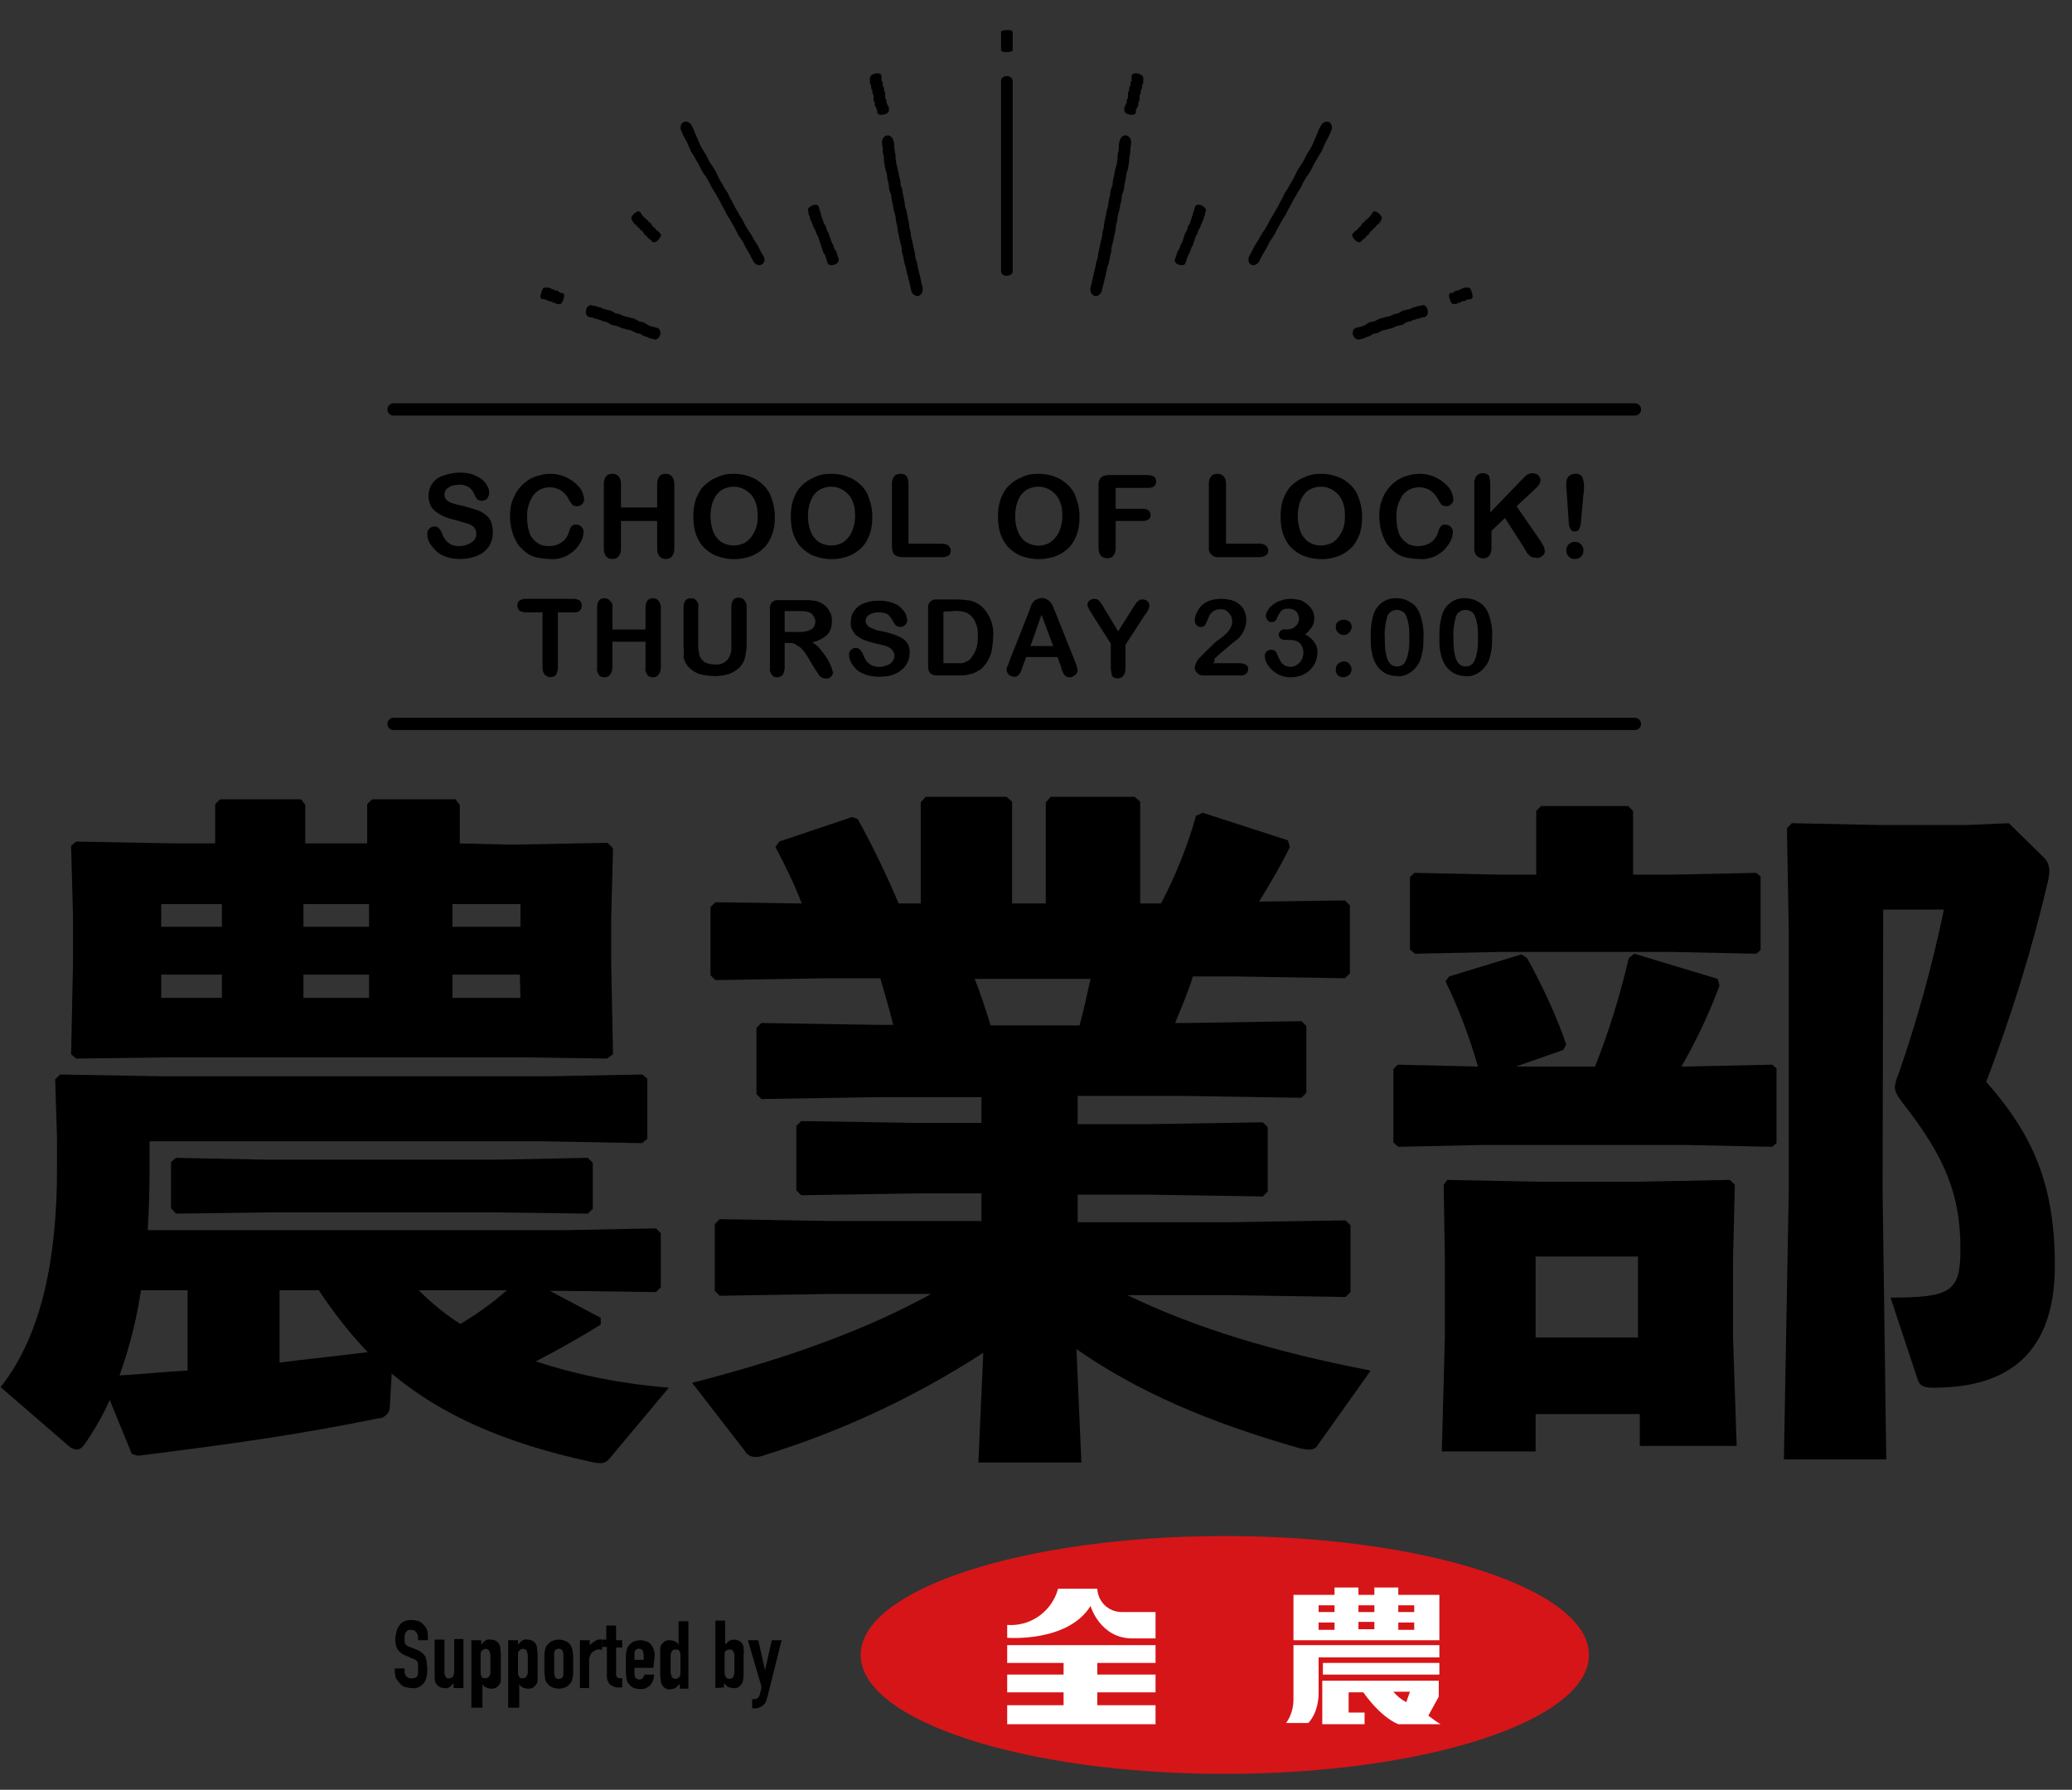 <?xml version="1.0" encoding="utf-8"?>
<!-- Generator: Adobe Illustrator 28.3.0, SVG Export Plug-In . SVG Version: 6.00 Build 0)  -->
<svg version="1.1" id="レイヤー_1" xmlns="http://www.w3.org/2000/svg" xmlns:xlink="http://www.w3.org/1999/xlink" x="0px"
	 y="0px" width="338px" height="292px" viewBox="0 0 338 292" style="enable-background:new 0 0 338 292;" xml:space="preserve">
<rect x="0" y="0" width="338" height="292" fill="#333333" stroke="none"/>
<style type="text/css">
	.st0{clip-path:url(#SVGID_00000034057121845156628750000005467439123608809616_);}
	.st1{fill:#D61518;}
	.st2{fill:#FFFFFF;}
	.st3{fill:none;stroke:#000000;stroke-width:0.6;stroke-miterlimit:10;}
	.st4{fill:none;stroke:#000000;stroke-width:2;stroke-linecap:round;stroke-miterlimit:10;}
</style>
<g>
	<defs>
		<rect id="SVGID_1_" x="0.1" y="4.7" width="335.1" height="284.9"/>
	</defs>
	<clipPath id="SVGID_00000010289214429598036890000010753912499543493792_">
		<use xlink:href="#SVGID_1_"  style="overflow:visible;"/>
	</clipPath>
	<g id="グループ_183" style="clip-path:url(#SVGID_00000010289214429598036890000010753912499543493792_);">
		<path id="パス_8839" d="M98,216.1c-3.2,2-6.9,4.1-10.6,6c7,2.3,14.3,3.7,21.7,4.3L99.4,238c-0.7,0.8-1.4,0.8-2.5,0.6
			c-14.6-3.1-25-7.8-33-14.5l-0.3,5.2c0.1,1.1-0.8,2.1-1.9,2.1c0,0,0,0,0,0c-12.2,2.5-23.1,4.1-39.2,6.1l-1-0.3l-3.6-8.8
			c-1.1,2.5-2.5,4.9-4,7.1c-0.5,0.7-0.9,1-1.5,1c-0.5-0.1-0.9-0.3-1.2-0.6l-11.1-9.6c6.9-8.7,9.2-21.6,9.2-35.6v-5.1l-0.3-9.5
			l0.8-0.8l17,0.3h62.1l15.9-0.3l0.8,0.7v9.8l-0.9,0.7l-15.8-0.3H24.4v4.2c0,3.6-0.1,7-0.3,10.3H92l15-0.3l0.8,0.8v8.8l-0.8,0.8
			l-15-0.2h-2.3l8.3,4.4V216.1z M83.5,137.8l15.6-0.3l0.9,0.9l-0.3,11.5v7.2l0.3,14.9l-1,0.7l-14.4-0.2H28.2l-15.8,0.2l-0.8-0.7
			l0.3-14.4v-8.4l-0.3-11.2l0.8-0.7l16.4,0.3h6.3v-6.4l0.8-0.8h13.2l0.7,0.9v6.3h10.1v-6.4l0.8-0.8h13.6l0.7,0.9v6.3L83.5,137.8z
			 M23,210.5c-0.7,4.7-1.9,9.4-3.5,13.9c3.6-0.2,7.3-0.6,11.1-0.8v-13.1H23z M36.2,147.5h-9.9v3.7h9.9V147.5z M26.3,162.8h9.9V159
			h-9.9V162.8z M28.7,198l-0.8-0.9v-7.5l0.8-0.7l15,0.3h37.2l15-0.3l0.8,0.8v7.5l-0.8,0.8l-15-0.2H43.7L28.7,198z M45.6,210.5v11.8
			c4.7-0.6,9.6-1.1,14.4-1.7c-3-3.1-5.6-6.5-8-10.1L45.6,210.5z M49.5,151.2h10.7v-3.7H49.5V151.2z M60.2,159H49.5v3.8h10.7
			L60.2,159z M68.3,210.5c2.1,2.1,4.3,3.9,6.8,5.5c2.7-1.6,5.2-3.4,7.6-5.5H68.3z M73.8,151.2h11.1v-3.7H73.8V151.2z M84.8,159H73.8
			v3.8h11.1L84.8,159z"/>
		<path id="パス_8840" d="M175.8,183.4h11.4l18.8-0.3l0.8,0.8v10.5l-0.8,0.8l-18.8-0.3h-11.4v4.5h24.9l18.8-0.3l0.8,0.8v10.9
			l-0.8,0.8l-18.8-0.3h-16.8c11.2,5.4,24.1,9.3,39.7,12.3l-8.6,12.1c-0.2,0.5-0.8,0.8-1.4,0.8c-0.5,0-1-0.1-1.5-0.2
			c-15.1-4.3-26.6-9.3-36.5-16.2l0.8,18.5h-16.8l0.8-17.9c-11.1,7.2-23.1,12.8-35.7,16.7c-0.5,0.2-1,0.3-1.5,0.3
			c-0.7,0-1.4-0.4-1.7-1l-8.6-11.1c15.7-4,28.7-8.8,39-14.5h-16.3l-18.2,0.3l-0.8-0.8v-10.9l0.8-0.8l18.2,0.3h24.5v-4.5h-10.6
			l-18.8,0.3l-0.8-0.8v-10.5l0.8-0.8l18.8,0.3h10.6V179h-17.1l-18.8,0.3l-0.8-0.8v-10.8l0.8-0.8l18.8,0.3h2.7
			c-0.6-2.6-1.4-5.1-2.1-7.6h-8.7l-18.2,0.3l-0.8-0.8v-11.1l0.8-0.8l14.1,0.2c-1.2-3.1-2.7-6.2-4.3-9.2l0.6-0.9l11.9-4l0.9,0.3
			c2.5,4.5,4.7,9.1,6.7,13.8h3.6v-16.5l0.8-0.9h13.2l0.9,0.8v16.6h5.5v-16.5l0.8-0.9h13.7l0.9,0.8v16.6h3.4
			c2.4-4.6,4.3-9.3,5.7-14.3l1.1-0.5l13.9,4.5l0.3,1.1c-1.2,2.5-3.1,5.8-5,8.9l14-0.2l0.8,0.8v11.1l-0.8,0.8l-18.2-0.3h-6.6
			c-0.8,2.6-1.9,5.1-2.9,7.6h1.8l18.8-0.3l0.8,0.8v10.9l-0.8,0.8l-18.8-0.3h-17.7V183.4z M159,159.7c1,2.5,1.8,5,2.6,7.6h14.5
			c0.7-2.5,1.2-5,1.8-7.6H159z"/>
		<path id="パス_8841" d="M241.1,174c-1.4-4.8-3.1-9.4-5.3-13.9l0.6-0.8l11.8-3.6l0.9,0.6c2.5,4.5,4.7,9.2,6.4,14.1l-0.5,0.9
			l-7.7,2.7h12.9c2.3-5.8,4.1-11.7,5.5-17.7l0.9-0.7l13.6,4.1l0.3,1.1c-1.7,4.6-3.8,9-6.2,13.2h0.8l14-0.3l0.7,0.6v12.2l-0.7,0.6
			l-14-0.3h-33.3l-13.7,0.3l-0.8-0.7v-12l0.7-0.7L241.1,174z M272.4,142.7l14.1-0.3l0.7,0.6v12l-0.7,0.6l-14.1-0.3h-27.6l-14,0.3
			l-0.8-0.7v-11.8l0.7-0.7l14.1,0.3h5.8v-10.4l0.8-0.8h14.2l0.8,0.8v10.4L272.4,142.7z M250.5,230.7v6.1h-15.3l0.5-18.9v-12.4
			l-0.2-12.2l0.6-0.8l15.4,0.3h15.3l15.4-0.3l0.8,0.8l-0.3,12.2V218l0.6,17.9h-15.8v-5.2L250.5,230.7z M267.2,205h-16.7v13.2h16.7
			V205z M307.1,194l0.6,44.1H291l0.8-44.1v-41.9l-0.3-17l0.8-0.8l14.5,0.3h14l6.9-0.3l5.9,5.8c0.5,0.6,0.7,1.3,0.7,2
			c0,0.5-0.1,1.1-0.2,1.6c-2.6,11.1-6,22.1-10.1,32.8c7.8,8.8,11.2,17,11.2,30c0,15.8-9.3,19.9-19.8,19.9c-1.7,0-2.3-0.3-2.7-1.7
			l-4.3-13c9.9,0,11.4-1,11.4-7.9c0-8.9-2.5-15-9.3-23.7c-0.9-1.2-1.4-1.9-1.4-2.8c0.1-0.6,0.2-1.2,0.5-1.8
			c3.1-8.9,5.6-17.9,7.5-27.1h-9.9L307.1,194z"/>
		<path id="パス_8842" d="M69.8,267.6h-1.6v-0.4c0-0.3-0.1-0.7-0.3-0.9c-0.2-0.3-0.5-0.4-0.9-0.4c-0.2,0-0.4,0-0.5,0.1
			c-0.1,0.1-0.2,0.2-0.3,0.3c-0.1,0.1-0.1,0.3-0.2,0.5c0,0.2,0,0.4,0,0.5c0,0.2,0,0.4,0,0.5c0,0.1,0.1,0.3,0.1,0.4
			c0.1,0.1,0.2,0.2,0.3,0.3c0.2,0.1,0.3,0.2,0.5,0.2l1.2,0.5c0.3,0.1,0.6,0.3,0.8,0.5c0.2,0.2,0.4,0.4,0.5,0.6
			c0.1,0.3,0.2,0.6,0.2,0.8c0,0.4,0.1,0.7,0.1,1.1c0,0.4,0,0.9-0.1,1.3c-0.1,0.4-0.2,0.7-0.4,1c-0.2,0.3-0.5,0.5-0.8,0.7
			c-0.4,0.2-0.8,0.3-1.3,0.2c-0.4,0-0.7-0.1-1.1-0.2c-0.3-0.1-0.6-0.3-0.8-0.6c-0.2-0.2-0.4-0.5-0.6-0.8c-0.1-0.3-0.2-0.7-0.2-1
			v-0.6H66v0.5c0,0.3,0.1,0.6,0.3,0.8c0.2,0.2,0.5,0.4,0.9,0.3c0.2,0,0.4,0,0.6-0.1c0.1-0.1,0.3-0.2,0.3-0.3
			c0.1-0.2,0.1-0.3,0.1-0.5c0-0.2,0-0.4,0-0.7c0-0.2,0-0.5,0-0.7c0-0.2-0.1-0.3-0.1-0.4c-0.1-0.1-0.2-0.2-0.3-0.3
			c-0.2-0.1-0.3-0.2-0.5-0.2l-1.1-0.5c-0.6-0.2-1.1-0.6-1.4-1.1c-0.2-0.5-0.4-1.1-0.3-1.7c0-0.4,0.1-0.8,0.2-1.2
			c0.1-0.4,0.3-0.7,0.5-1c0.2-0.3,0.5-0.5,0.8-0.6c0.4-0.2,0.8-0.2,1.2-0.2c0.4,0,0.7,0.1,1.1,0.2c0.3,0.1,0.6,0.3,0.8,0.6
			c0.5,0.4,0.7,1.1,0.7,1.7L69.8,267.6z"/>
		<path id="パス_8843" d="M75.6,267.6v7.8H74v-0.8h0c-0.2,0.2-0.4,0.4-0.6,0.6c-0.3,0.2-0.6,0.3-0.9,0.2c-0.2,0-0.4,0-0.6-0.1
			c-0.2-0.1-0.4-0.2-0.5-0.3c-0.2-0.2-0.3-0.4-0.4-0.6c-0.1-0.3-0.1-0.6-0.1-0.9v-6h1.6v5.4c0,0.2,0.1,0.5,0.2,0.7
			c0.1,0.2,0.4,0.3,0.6,0.2c0.2,0,0.5-0.1,0.6-0.3c0.1-0.2,0.2-0.5,0.2-0.8v-5.3H75.6z"/>
		<path id="パス_8844" d="M76.9,278.6v-11h1.6v0.7c0.2-0.2,0.4-0.4,0.6-0.6c0.3-0.2,0.6-0.3,0.9-0.2c0.6,0,1.1,0.2,1.4,0.7
			c0.1,0.2,0.2,0.4,0.2,0.6c0,0.3,0.1,0.7,0.1,1v3c0,0.4,0,0.8,0,1.3c0,0.5-0.3,0.9-0.7,1.2c-0.3,0.2-0.6,0.2-0.9,0.2
			c-0.3,0-0.6-0.1-0.8-0.2c-0.3-0.1-0.5-0.3-0.6-0.6h0v3.9L76.9,278.6z M80,270.1c0-0.3-0.1-0.5-0.2-0.8c-0.1-0.2-0.4-0.3-0.6-0.3
			c-0.2,0-0.4,0.1-0.6,0.3c-0.2,0.2-0.2,0.4-0.2,0.7v3c0,0.2,0.1,0.4,0.2,0.6c0.1,0.2,0.3,0.2,0.6,0.2c0.2,0,0.5-0.1,0.6-0.3
			c0.1-0.2,0.2-0.4,0.2-0.6L80,270.1z"/>
		<path id="パス_8845" d="M82.9,278.6v-11h1.6v0.7c0.2-0.2,0.4-0.4,0.6-0.6c0.3-0.2,0.6-0.3,0.9-0.2c0.6,0,1.1,0.2,1.4,0.7
			c0.1,0.2,0.2,0.4,0.2,0.6c0,0.3,0.1,0.7,0.1,1v3c0,0.4,0,0.8,0,1.3c0,0.5-0.3,0.9-0.7,1.2c-0.3,0.2-0.6,0.2-0.9,0.2
			c-0.3,0-0.6-0.1-0.8-0.2c-0.3-0.1-0.5-0.3-0.6-0.6h0v3.9L82.9,278.6z M86.1,270.1c0-0.3-0.1-0.5-0.2-0.8c-0.1-0.2-0.4-0.3-0.6-0.3
			c-0.2,0-0.4,0.1-0.6,0.3c-0.2,0.2-0.2,0.4-0.2,0.7v3c0,0.2,0.1,0.4,0.2,0.6c0.1,0.2,0.3,0.2,0.6,0.2c0.2,0,0.5-0.1,0.6-0.3
			c0.1-0.2,0.2-0.4,0.2-0.6L86.1,270.1z"/>
		<path id="パス_8846" d="M88.8,270.2c0-0.3,0-0.6,0.1-0.9c0-0.2,0.1-0.5,0.2-0.7c0.2-0.3,0.5-0.6,0.8-0.8c0.8-0.4,1.7-0.4,2.5,0
			c0.6,0.3,0.9,0.9,1,1.5c0,0.3,0.1,0.6,0.1,0.9v2.6c0,0.3,0,0.6-0.1,0.9c0,0.2-0.1,0.5-0.2,0.7c-0.2,0.3-0.5,0.6-0.8,0.8
			c-0.8,0.4-1.7,0.4-2.5,0c-0.3-0.2-0.6-0.5-0.8-0.8c-0.1-0.2-0.2-0.5-0.2-0.7c0-0.3-0.1-0.6-0.1-0.9L88.8,270.2z M90.4,273
			c0,0.2,0.1,0.5,0.2,0.7c0.3,0.3,0.8,0.3,1.1,0c0.2-0.2,0.2-0.4,0.2-0.7v-3.1c0-0.2-0.1-0.5-0.2-0.7c-0.3-0.3-0.8-0.3-1.1,0
			c-0.2,0.2-0.2,0.4-0.2,0.7L90.4,273z"/>
		<path id="パス_8847" d="M94.6,275.4v-7.8h1.6v0.8c0.3-0.3,0.6-0.5,0.9-0.7c0.4-0.2,0.7-0.3,1.1-0.2v1.7
			c-0.2-0.1-0.3-0.1-0.5-0.1c-0.2,0-0.4,0-0.5,0.1c-0.2,0.1-0.4,0.2-0.5,0.3c-0.2,0.1-0.3,0.3-0.4,0.5c-0.1,0.3-0.2,0.5-0.2,0.8v4.6
			L94.6,275.4z"/>
		<path id="パス_8848" d="M98.9,267.6v-2.4h1.6v2.4h1v1.2h-1v4.3c0,0.1,0,0.3,0.1,0.4c0,0.1,0.1,0.2,0.2,0.2
			c0.1,0.1,0.2,0.1,0.3,0.1c0.1,0,0.3,0,0.4,0v1.5h-0.6c-0.3,0-0.6,0-0.9-0.2c-0.2-0.1-0.4-0.2-0.6-0.4c-0.1-0.2-0.3-0.4-0.3-0.6
			c-0.1-0.2-0.1-0.4-0.1-0.6v-4.8h-0.8v-1.2H98.9z"/>
		<path id="パス_8849" d="M106.6,272.1h-3.1v1.1c0,0.2,0.1,0.4,0.2,0.6c0.2,0.1,0.4,0.2,0.6,0.2c0.2,0,0.5-0.1,0.6-0.3
			c0.1-0.2,0.2-0.3,0.2-0.5h1.6c0,0.6-0.2,1.2-0.6,1.7c-0.2,0.2-0.5,0.4-0.7,0.5c-0.7,0.3-1.5,0.2-2.2-0.1c-0.3-0.2-0.6-0.5-0.8-0.8
			c-0.1-0.2-0.2-0.5-0.2-0.7c0-0.3-0.1-0.6-0.1-0.9v-2.6c0-0.3,0-0.6,0.1-0.9c0-0.2,0.1-0.5,0.2-0.7c0.2-0.3,0.5-0.6,0.8-0.8
			c0.4-0.2,0.8-0.3,1.3-0.3c0.3,0,0.7,0.1,1,0.2c0.3,0.1,0.5,0.3,0.7,0.5c0.4,0.5,0.6,1.1,0.6,1.7L106.6,272.1z M103.5,270.8h1.5
			v-0.9c0-0.2-0.1-0.5-0.2-0.7c-0.3-0.3-0.8-0.3-1.1,0c-0.2,0.2-0.2,0.4-0.2,0.7V270.8z"/>
		<path id="パス_8850" d="M110.9,275.4v-0.7c-0.1,0.1-0.2,0.2-0.3,0.3c-0.1,0.1-0.2,0.2-0.3,0.3c-0.1,0.1-0.2,0.1-0.4,0.2
			c-0.2,0-0.3,0.1-0.5,0.1c-0.6,0.1-1.1-0.2-1.4-0.7c-0.1-0.2-0.2-0.4-0.2-0.6c0-0.3-0.1-0.7-0.1-1v-3c0-0.4,0-0.8,0-1.3
			c0-0.5,0.3-0.9,0.7-1.2c0.3-0.2,0.6-0.2,0.9-0.2c0.3,0,0.6,0.1,0.8,0.2c0.3,0.1,0.5,0.3,0.6,0.6h0v-3.9h1.6v11H110.9z
			 M109.4,272.8c0,0.3,0.1,0.5,0.2,0.8c0.1,0.2,0.4,0.3,0.6,0.3c0.2,0,0.4-0.1,0.6-0.3c0.2-0.2,0.2-0.4,0.2-0.7v-3
			c0-0.2-0.1-0.4-0.2-0.6c-0.1-0.2-0.3-0.2-0.6-0.2c-0.2,0-0.5,0.1-0.6,0.3c-0.1,0.2-0.2,0.4-0.2,0.6L109.4,272.8z"/>
		<path id="パス_8851" d="M116.7,275.4v-11h1.6v3.9h0c0.2-0.2,0.4-0.4,0.6-0.6c0.3-0.1,0.5-0.2,0.8-0.2c0.3,0,0.6,0.1,0.9,0.2
			c0.2,0.1,0.4,0.3,0.5,0.5c0.1,0.2,0.2,0.4,0.2,0.6c0,0.4,0.1,0.8,0,1.3v3c0,0.3,0,0.7-0.1,1c0,0.2-0.1,0.4-0.2,0.6
			c-0.3,0.5-0.8,0.8-1.4,0.7c-0.3,0-0.6-0.1-0.9-0.2c-0.2-0.2-0.4-0.4-0.6-0.6v0.7L116.7,275.4z M119.8,270c0-0.2-0.1-0.5-0.2-0.6
			c-0.1-0.2-0.4-0.3-0.6-0.3c-0.2,0-0.4,0.1-0.6,0.2c-0.2,0.2-0.2,0.4-0.2,0.6v3c0,0.3,0.1,0.5,0.2,0.7c0.1,0.2,0.3,0.3,0.6,0.3
			c0.2,0,0.5-0.1,0.6-0.3c0.1-0.2,0.2-0.5,0.2-0.8L119.8,270z"/>
		<path id="パス_8852" d="M122,267.6h1.7l1.1,4.9h0l1.1-4.9h1.6l-2.3,9.2c-0.1,0.3-0.2,0.6-0.3,0.9c-0.1,0.2-0.3,0.4-0.5,0.6
			c-0.2,0.1-0.4,0.2-0.6,0.3c-0.2,0.1-0.5,0.1-0.7,0.1h-0.4v-1.5h0.4c0.1,0,0.3,0,0.4-0.1c0.1-0.1,0.2-0.2,0.3-0.3
			c0.1-0.2,0.2-0.4,0.2-0.6c0.1-0.3,0.2-0.6,0.2-1.1L122,267.6z"/>
		<path id="パス_8853" class="st1" d="M199.8,250.6c32.8,0,59.4,8.7,59.4,19.4s-26.6,19.4-59.4,19.4s-59.4-8.7-59.4-19.4
			S167,250.6,199.8,250.6"/>
		<path id="パス_8854" class="st2" d="M188.5,271.3v-2.9h-24.2v2.9h9.2v1.9h-9.2v2.9h9.2v2.1h-9.2v3.1h24.2v-3.1H179v-2.1h9.5
			v-2.9H179v-1.9L188.5,271.3z"/>
		<path id="パス_8855" class="st2" d="M184.7,267.3h3.8V263H183c-2.2,0-3.9-1.7-4-3.8h-6.4c-1,3.7-4.5,6.2-8.3,5.9v2.1
			c0,0,9.9,0.8,13.6-5.2C177.9,262.1,179.5,267.3,184.7,267.3"/>
		<path id="パス_8856" class="st2" d="M234.8,260.2h-6.7V259h-3.9v1.2h-2.6V259h-3.9v1.2H211v7.4h23.8L234.8,260.2L234.8,260.2z
			 M230.7,263h-2.6v-1.1h2.6V263z M224.2,263h-2.6v-1.1h2.6V263z M224.2,265.8h-2.6v-1.2h2.6V265.8z M215.1,261.9h2.6v1.1h-2.6
			V261.9z M215.1,264.7h2.6v1.2h-2.6V264.7z M228.1,264.7h2.6v1.2h-2.6V264.7z"/>
		<rect id="長方形_3628" x="215.8" y="271.3" class="st2" width="19" height="1.9"/>
		<path id="パス_8857" class="st2" d="M234.8,268.4H211v8.9c0,1.3-0.4,2.7-1.2,3.8h3.6c0,0,1.7-1.5,1.7-5v-5.7h19.7L234.8,268.4z"
			/>
		<path id="パス_8858" class="st2" d="M233,279.9l1.7-3.1v-2.6h-19v7.1h6.9v-1.9H220v-3.3h2.4c0,0,2.6,3.9,5.7,5.2h6.9
			C234.3,280.9,233.7,280.4,233,279.9 M229.4,277.7c-0.8-0.4-1.5-1-2.1-1.7h2.7L229.4,277.7z"/>
		<path id="パス_8859" d="M80.4,86.9c0,0.8-0.2,1.5-0.6,2.2c-0.5,0.7-1.1,1.2-1.8,1.5c-0.9,0.4-1.9,0.6-2.9,0.6
			c-1.1,0-2.3-0.2-3.3-0.8c-0.6-0.4-1.1-0.9-1.5-1.5c-0.4-0.5-0.6-1.1-0.6-1.8c0-0.7,0.5-1.2,1.2-1.2c0,0,0,0,0,0
			c0.3,0,0.5,0.1,0.7,0.3c0.2,0.2,0.4,0.5,0.5,0.8c0.1,0.4,0.3,0.7,0.6,1.1c0.2,0.3,0.5,0.5,0.8,0.7c0.4,0.2,0.9,0.3,1.4,0.3
			c0.7,0,1.4-0.2,2-0.6c0.5-0.3,0.8-0.8,0.8-1.4c0-0.4-0.1-0.8-0.4-1.1c-0.3-0.3-0.7-0.5-1.1-0.6c-0.4-0.1-1-0.3-1.7-0.5
			c-0.8-0.2-1.7-0.4-2.4-0.8c-0.6-0.3-1.2-0.7-1.6-1.2c-0.4-0.6-0.6-1.3-0.6-2c0-0.7,0.2-1.4,0.6-2c0.4-0.6,1.1-1.1,1.8-1.3
			c0.9-0.3,1.8-0.5,2.7-0.5c0.7,0,1.5,0.1,2.1,0.3c0.5,0.2,1.1,0.5,1.5,0.8c0.4,0.3,0.7,0.7,0.9,1.1c0.2,0.3,0.3,0.7,0.3,1.1
			c0,0.3-0.1,0.6-0.3,0.9c-0.2,0.3-0.5,0.4-0.9,0.4c-0.3,0-0.5-0.1-0.7-0.2c-0.2-0.2-0.4-0.5-0.5-0.8c-0.2-0.5-0.5-0.9-0.9-1.2
			c-0.5-0.3-1.1-0.5-1.7-0.4c-0.6,0-1.2,0.1-1.7,0.5c-0.4,0.2-0.6,0.7-0.6,1.1c0,0.3,0.1,0.5,0.2,0.7c0.2,0.2,0.4,0.4,0.6,0.5
			c0.2,0.1,0.5,0.2,0.8,0.3c0.3,0.1,0.7,0.2,1.3,0.3c0.7,0.2,1.4,0.4,2.1,0.6c0.6,0.2,1.1,0.4,1.6,0.8c0.4,0.3,0.8,0.7,1,1.2
			C80.3,85.8,80.4,86.3,80.4,86.9"/>
		<path id="パス_8860" d="M95.2,86.7c0,0.5-0.1,1-0.3,1.4c-0.2,0.5-0.6,1-1,1.5c-0.5,0.5-1.1,0.9-1.7,1.2
			c-0.8,0.3-1.6,0.5-2.5,0.4c-0.7,0-1.3-0.1-1.9-0.2c-0.6-0.1-1.1-0.3-1.6-0.6c-0.5-0.3-0.9-0.7-1.3-1.1c-0.4-0.4-0.7-0.9-0.9-1.4
			c-0.3-0.5-0.4-1.1-0.6-1.7c-0.1-0.6-0.2-1.3-0.2-1.9c0-1,0.1-2,0.5-2.9c0.3-0.8,0.8-1.6,1.4-2.2c0.6-0.6,1.3-1.1,2.1-1.4
			c0.8-0.3,1.7-0.5,2.5-0.5c1,0,2,0.2,2.9,0.7c0.8,0.4,1.4,0.9,2,1.6c0.4,0.5,0.6,1.2,0.7,1.8c0,0.3-0.1,0.6-0.3,0.8
			c-0.2,0.2-0.5,0.4-0.8,0.4c-0.3,0-0.6-0.1-0.8-0.2c-0.2-0.3-0.4-0.5-0.6-0.9c-0.3-0.6-0.7-1.1-1.3-1.5c-0.5-0.3-1.1-0.5-1.8-0.5
			c-1,0-2,0.4-2.7,1.3c-0.7,1.1-1.1,2.3-1,3.6c0,0.9,0.1,1.8,0.4,2.6c0.2,0.6,0.7,1.2,1.3,1.6c0.6,0.4,1.2,0.5,1.9,0.5
			c0.7,0,1.4-0.2,2-0.6c0.6-0.4,1-1,1.2-1.7c0.1-0.3,0.2-0.6,0.4-0.9c0.2-0.2,0.5-0.4,0.8-0.3c0.3,0,0.6,0.1,0.8,0.3
			C95,86.1,95.2,86.4,95.2,86.7"/>
		<path id="パス_8861" d="M101.3,78.9v3.9h5.9v-3.9c0-0.4,0.1-0.9,0.4-1.2c0.2-0.3,0.6-0.4,1-0.4c0.4,0,0.7,0.1,1,0.4
			c0.3,0.4,0.4,0.8,0.4,1.2v10.6c0,0.5-0.1,0.9-0.4,1.3c-0.3,0.3-0.6,0.4-1,0.4c-0.4,0-0.7-0.1-1-0.4c-0.3-0.4-0.4-0.8-0.4-1.2V85
			h-5.9v4.5c0,0.5-0.1,0.9-0.4,1.3c-0.3,0.3-0.6,0.4-1,0.4c-0.4,0-0.7-0.1-1-0.4c-0.3-0.4-0.4-0.8-0.4-1.2V78.9
			c0-0.4,0.1-0.9,0.4-1.2c0.2-0.3,0.6-0.4,1-0.4c0.4,0,0.7,0.1,1,0.4C101.2,78,101.3,78.5,101.3,78.9"/>
		<path id="パス_8862" d="M119.7,77.3c1.3,0,2.5,0.3,3.6,0.9c1,0.6,1.8,1.4,2.3,2.4c0.5,1.2,0.8,2.4,0.8,3.7c0,1-0.1,1.9-0.4,2.8
			c-0.3,0.8-0.7,1.6-1.3,2.2c-0.6,0.6-1.3,1.1-2.1,1.4c-1.8,0.7-3.8,0.7-5.7,0c-0.8-0.3-1.5-0.8-2.1-1.4c-0.6-0.6-1-1.4-1.3-2.2
			c-0.3-0.9-0.4-1.9-0.4-2.8c0-1,0.1-1.9,0.4-2.8c0.3-0.8,0.7-1.6,1.3-2.2c0.6-0.6,1.3-1.1,2.1-1.4
			C117.9,77.4,118.8,77.3,119.7,77.3 M123.6,84.2c0-0.9-0.1-1.8-0.5-2.6c-0.3-0.7-0.8-1.2-1.4-1.6c-0.6-0.4-1.3-0.6-2-0.6
			c-0.5,0-1,0.1-1.5,0.3c-0.5,0.2-0.9,0.5-1.2,0.9c-0.4,0.4-0.6,1-0.8,1.5c-0.2,0.7-0.3,1.4-0.3,2.1c0,0.7,0.1,1.4,0.3,2.1
			c0.2,0.6,0.4,1.1,0.8,1.5c0.3,0.4,0.7,0.7,1.2,0.9c0.5,0.2,1,0.3,1.5,0.3c0.7,0,1.3-0.2,1.9-0.5c0.6-0.4,1.1-1,1.4-1.6
			C123.5,86,123.6,85.1,123.6,84.2"/>
		<path id="パス_8863" d="M135.6,77.3c1.3,0,2.5,0.3,3.6,0.9c1,0.6,1.8,1.4,2.3,2.4c0.5,1.2,0.8,2.4,0.8,3.7c0,1-0.1,1.9-0.4,2.8
			c-0.3,0.8-0.7,1.6-1.3,2.2c-0.6,0.6-1.3,1.1-2.1,1.4c-1.8,0.7-3.8,0.7-5.7,0c-0.8-0.3-1.5-0.8-2.1-1.4c-0.6-0.6-1-1.4-1.3-2.2
			c-0.3-0.9-0.4-1.9-0.4-2.8c0-1,0.1-1.9,0.4-2.8c0.3-0.8,0.7-1.6,1.3-2.2c0.6-0.6,1.3-1.1,2.1-1.4
			C133.7,77.4,134.7,77.3,135.6,77.3 M139.5,84.2c0-0.9-0.1-1.8-0.5-2.6c-0.3-0.7-0.8-1.2-1.4-1.6c-0.6-0.4-1.3-0.6-2-0.6
			c-0.5,0-1,0.1-1.5,0.3c-0.5,0.2-0.9,0.5-1.2,0.9c-0.4,0.4-0.6,1-0.8,1.5c-0.2,0.7-0.3,1.4-0.3,2.1c0,0.7,0.1,1.4,0.3,2.1
			c0.2,0.6,0.4,1.1,0.8,1.5c0.3,0.4,0.7,0.7,1.2,0.9c0.5,0.2,1,0.3,1.5,0.3c0.7,0,1.3-0.2,1.9-0.5c0.6-0.4,1.1-1,1.4-1.6
			C139.3,86,139.5,85.1,139.5,84.2"/>
		<path id="パス_8864" d="M148.2,78.9v9.8h5.5c0.4,0,0.7,0.1,1,0.3c0.2,0.2,0.4,0.5,0.4,0.8c0,0.3-0.1,0.6-0.3,0.8
			c-0.3,0.2-0.7,0.3-1,0.3h-6.6c-0.5,0-0.9-0.1-1.3-0.4c-0.3-0.4-0.4-0.8-0.4-1.3V78.9c0-0.4,0.1-0.9,0.4-1.2c0.2-0.3,0.6-0.4,1-0.4
			c0.4,0,0.7,0.1,1,0.4C148.1,78,148.2,78.5,148.2,78.9"/>
		<path id="パス_8865" d="M169.4,77.3c1.3,0,2.5,0.3,3.6,0.9c1,0.6,1.8,1.4,2.3,2.4c0.5,1.2,0.8,2.4,0.8,3.7c0,1-0.1,1.9-0.4,2.8
			c-0.3,0.8-0.7,1.6-1.3,2.2c-0.6,0.6-1.3,1.1-2.1,1.4c-1.8,0.7-3.8,0.7-5.7,0c-0.8-0.3-1.5-0.8-2.1-1.4c-0.6-0.6-1-1.4-1.3-2.2
			c-0.3-0.9-0.4-1.9-0.4-2.8c0-1,0.1-1.9,0.4-2.8c0.3-0.8,0.7-1.6,1.3-2.2c0.6-0.6,1.3-1.1,2.1-1.4
			C167.5,77.4,168.5,77.3,169.4,77.3 M173.3,84.2c0-0.9-0.1-1.8-0.5-2.6c-0.3-0.7-0.8-1.2-1.4-1.6c-0.6-0.4-1.3-0.6-2-0.6
			c-0.5,0-1,0.1-1.5,0.3c-0.5,0.2-0.9,0.5-1.2,0.9c-0.4,0.4-0.6,1-0.8,1.5c-0.2,0.7-0.3,1.4-0.3,2.1c0,0.7,0.1,1.4,0.3,2.1
			c0.2,0.6,0.4,1.1,0.8,1.5c0.3,0.4,0.7,0.7,1.2,0.9c1.1,0.5,2.4,0.4,3.4-0.2c0.6-0.4,1.1-1,1.4-1.6
			C173.1,86.1,173.3,85.1,173.3,84.2"/>
		<path id="パス_8866" d="M187.4,79.6H182v3.4h4.5c0.3,0,0.7,0.1,0.9,0.3c0.2,0.2,0.3,0.5,0.3,0.7c0,0.3-0.1,0.6-0.3,0.7
			c-0.3,0.2-0.6,0.3-0.9,0.3H182v4.4c0,0.5-0.1,0.9-0.4,1.3c-0.5,0.5-1.4,0.5-2,0c0,0,0,0,0,0c-0.3-0.4-0.4-0.8-0.4-1.3V79.2
			c0-0.3,0-0.7,0.2-1c0.1-0.2,0.3-0.4,0.5-0.5c0.3-0.1,0.6-0.2,1-0.2h6.4c0.3,0,0.7,0.1,1,0.3c0.4,0.4,0.4,1.1,0,1.5c0,0,0,0,0,0
			C188.1,79.5,187.7,79.6,187.4,79.6"/>
		<path id="パス_8867" d="M200,78.9v9.8h5.5c0.4,0,0.7,0.1,1,0.3c0.2,0.2,0.4,0.5,0.4,0.8c0,0.3-0.1,0.6-0.4,0.8
			c-0.3,0.2-0.7,0.3-1,0.3h-6.6c-0.8,0.1-1.5-0.4-1.7-1.1c0-0.2,0-0.4,0-0.5V78.9c0-0.4,0.1-0.9,0.4-1.2c0.2-0.3,0.6-0.4,1-0.4
			c0.4,0,0.7,0.1,1,0.4C199.9,78,200,78.5,200,78.9"/>
		<path id="パス_8868" d="M215.5,77.3c1.3,0,2.5,0.3,3.6,0.9c1,0.6,1.8,1.4,2.3,2.4c0.5,1.2,0.8,2.4,0.8,3.7c0,1-0.1,1.9-0.4,2.8
			c-0.3,0.8-0.7,1.6-1.3,2.2c-0.6,0.6-1.3,1.1-2.1,1.4c-1.8,0.7-3.8,0.7-5.7,0c-0.8-0.3-1.5-0.8-2.1-1.4c-0.6-0.6-1-1.4-1.3-2.2
			c-0.3-0.9-0.4-1.9-0.4-2.8c0-1,0.1-1.9,0.4-2.8c0.3-0.8,0.7-1.6,1.3-2.2c0.6-0.6,1.3-1.1,2.1-1.4
			C213.7,77.4,214.6,77.3,215.5,77.3 M219.4,84.2c0-0.9-0.1-1.8-0.5-2.6c-0.3-0.7-0.8-1.2-1.4-1.6c-0.6-0.4-1.3-0.6-2-0.6
			c-0.5,0-1,0.1-1.5,0.3c-0.5,0.2-0.9,0.5-1.2,0.9c-0.4,0.4-0.6,1-0.8,1.5c-0.2,0.7-0.3,1.4-0.3,2.1c0,0.7,0.1,1.4,0.3,2.1
			c0.2,0.6,0.4,1.1,0.8,1.5c0.3,0.4,0.7,0.7,1.2,0.9c0.5,0.2,1,0.3,1.5,0.3c0.7,0,1.3-0.2,1.9-0.5c0.6-0.4,1.1-1,1.4-1.6
			C219.3,86,219.4,85.1,219.4,84.2"/>
		<path id="パス_8869" d="M237,86.7c0,0.5-0.1,1-0.3,1.4c-0.2,0.5-0.6,1-1,1.5c-0.5,0.5-1.1,0.9-1.7,1.2c-0.8,0.3-1.6,0.5-2.5,0.4
			c-0.7,0-1.3-0.1-1.9-0.2c-0.6-0.1-1.1-0.3-1.6-0.6c-0.5-0.3-0.9-0.7-1.3-1.1c-0.4-0.4-0.7-0.9-0.9-1.4c-0.3-0.5-0.4-1.1-0.6-1.7
			c-0.1-0.6-0.2-1.3-0.2-1.9c0-1,0.1-2,0.5-2.9c0.3-0.8,0.8-1.6,1.4-2.2c0.6-0.6,1.3-1.1,2.1-1.4c0.8-0.3,1.7-0.5,2.5-0.5
			c1,0,2,0.2,2.9,0.7c0.8,0.4,1.4,0.9,2,1.6c0.4,0.5,0.6,1.2,0.7,1.8c0,0.3-0.1,0.6-0.3,0.8c-0.2,0.2-0.5,0.4-0.8,0.4
			c-0.3,0-0.6-0.1-0.8-0.2c-0.2-0.3-0.4-0.5-0.6-0.9c-0.3-0.6-0.7-1.1-1.3-1.5c-0.5-0.3-1.1-0.5-1.8-0.5c-1,0-2,0.4-2.7,1.3
			c-0.7,1.1-1.1,2.3-1,3.6c0,0.9,0.1,1.8,0.4,2.6c0.2,0.6,0.7,1.2,1.3,1.6c0.6,0.4,1.2,0.5,1.9,0.5c0.7,0,1.4-0.2,2-0.6
			c0.6-0.4,1-1,1.2-1.7c0.1-0.3,0.2-0.6,0.4-0.9c0.2-0.2,0.5-0.4,0.8-0.3c0.3,0,0.6,0.1,0.8,0.3C236.8,86.1,237,86.4,237,86.7"/>
		<path id="パス_8870" d="M243.1,78.9v4.7l5.4-5.6c0.2-0.2,0.4-0.4,0.7-0.6c0.2-0.1,0.5-0.2,0.7-0.2c0.4,0,0.7,0.1,1,0.3
			c0.2,0.2,0.4,0.5,0.4,0.8c0,0.5-0.3,0.9-0.6,1.2l-3.3,3.1l3.8,5.5c0.2,0.3,0.4,0.7,0.6,1c0.1,0.3,0.2,0.5,0.2,0.8
			c0,0.3-0.1,0.6-0.4,0.8c-0.3,0.2-0.6,0.4-1,0.3c-0.3,0-0.7-0.1-0.9-0.2c-0.2-0.2-0.5-0.4-0.6-0.6c-0.2-0.3-0.3-0.5-0.4-0.7l-3.2-5
			l-2.2,2.1v2.8c0,0.5-0.1,0.9-0.4,1.3c-0.3,0.3-0.6,0.4-1,0.4c-0.2,0-0.5-0.1-0.7-0.2c-0.2-0.1-0.4-0.3-0.5-0.5
			c-0.1-0.2-0.1-0.4-0.2-0.6c0-0.2,0-0.6,0-1v-10c0-0.4,0.1-0.9,0.4-1.2c0.3-0.3,0.6-0.4,1-0.4c0.4,0,0.7,0.1,1,0.4
			C243,78,243.1,78.5,243.1,78.9"/>
		<path id="パス_8871" d="M255.9,85.1l-0.3-4.4c-0.1-0.9-0.1-1.5-0.1-1.8c0-0.4,0.1-0.9,0.4-1.2c0.3-0.3,0.7-0.4,1.1-0.4
			c0.4-0.1,0.9,0.2,1.1,0.5c0.2,0.5,0.3,1,0.3,1.6c0,0.4,0,0.8-0.1,1.2l-0.4,4.5c0,0.4-0.1,0.8-0.3,1.2c-0.1,0.3-0.4,0.4-0.7,0.4
			c-0.3,0-0.6-0.1-0.7-0.4C256,86,255.9,85.6,255.9,85.1 M256.9,91.2c-0.4,0-0.7-0.1-1-0.4c-0.3-0.3-0.4-0.6-0.4-1
			c0-0.8,0.6-1.4,1.4-1.4c0,0,0,0,0,0c0.4,0,0.7,0.1,1,0.4c0.3,0.3,0.4,0.6,0.4,1c0,0.4-0.1,0.8-0.4,1
			C257.6,91.1,257.3,91.2,256.9,91.2"/>
		<path id="パス_8872" d="M184.3,18.4L184.3,18.4c0.4,0.1,0.7,0,0.7-0.1c0-0.1,0-0.2,0-0.2s0-0.1,0-0.2c0-0.1,0-0.1,0.1-0.2
			l0.1-0.2c0-0.1,0-0.1,0.1-0.2c0-0.1,0.1-0.1,0.1-0.2c0-0.1,0-0.1,0-0.2c0-0.1,0-0.1,0-0.2c0-0.1,0-0.1,0.1-0.2
			c0-0.1,0-0.1,0.1-0.2c0-0.1,0-0.2,0-0.2c0-0.1,0-0.1,0-0.2c0-0.1,0-0.2,0-0.2c0-0.1,0-0.1,0-0.2c0-0.1,0-0.1,0.1-0.2
			c0-0.1,0.1-0.1,0.1-0.2c0-0.1,0-0.1,0-0.2c0-0.1,0-0.1,0-0.2c0-0.1,0-0.1,0.1-0.2c0-0.1,0.1-0.1,0.1-0.2c0-0.1,0-0.2,0-0.2
			c0-0.1,0-0.1,0-0.2c0-0.1,0-0.1,0.1-0.2c0-0.1,0.1-0.1,0.1-0.2c0-0.1,0-0.2,0-0.2c0-0.1,0-0.1,0-0.2c0-0.1,0-0.2,0-0.2
			c0-0.1,0-0.1,0-0.2c0-0.1-0.2-0.3-0.6-0.4s-0.7,0-0.7,0.1c0,0.1,0,0.2,0,0.2c0,0.1,0,0.1,0,0.2c0,0.1,0,0.2,0,0.2
			c0,0.1,0,0.1,0,0.2c0,0.1,0,0.1-0.1,0.2c0,0.1,0,0.1-0.1,0.2c0,0.1,0,0.2,0,0.2c0,0.1,0,0.1,0,0.2c0,0.1,0,0.1-0.1,0.2
			c0,0.1-0.1,0.1-0.1,0.2c0,0.1,0,0.1,0,0.2c0,0.1,0,0.1,0,0.2c0,0.1,0,0.1-0.1,0.2c0,0.1-0.1,0.1-0.1,0.2c0,0.1,0,0.2,0,0.2
			c0,0.1,0,0.1,0,0.2c0,0.1,0,0.2,0,0.2c0,0.1,0,0.1,0,0.2c0,0.1,0,0.1-0.1,0.2c0,0.1-0.1,0.1-0.1,0.2c0,0.1,0,0.1,0,0.2
			c0,0.1,0,0.1,0,0.2c0,0.1,0,0.1-0.1,0.2c0,0.1-0.1,0.1-0.1,0.2c0,0.1,0,0.1-0.1,0.2c0,0.1,0,0.1-0.1,0.2c0,0.1,0,0.2,0,0.2
			c0,0.1,0,0.1,0,0.2C183.7,18.2,183.9,18.3,184.3,18.4"/>
		<path id="パス_8873" class="st3" d="M184.3,18.4L184.3,18.4c0.4,0.1,0.7,0,0.7-0.1c0-0.1,0-0.2,0-0.2s0-0.1,0-0.2
			c0-0.1,0-0.1,0.1-0.2l0.1-0.2c0-0.1,0-0.1,0.1-0.2c0-0.1,0.1-0.1,0.1-0.2c0-0.1,0-0.1,0-0.2c0-0.1,0-0.1,0-0.2
			c0-0.1,0-0.1,0.1-0.2c0-0.1,0-0.1,0.1-0.2c0-0.1,0-0.2,0-0.2c0-0.1,0-0.1,0-0.2c0-0.1,0-0.2,0-0.2c0-0.1,0-0.1,0-0.2
			c0-0.1,0-0.1,0.1-0.2c0-0.1,0.1-0.1,0.1-0.2c0-0.1,0-0.1,0-0.2c0-0.1,0-0.1,0-0.2c0-0.1,0-0.1,0.1-0.2c0-0.1,0.1-0.1,0.1-0.2
			c0-0.1,0-0.2,0-0.2c0-0.1,0-0.1,0-0.2c0-0.1,0-0.1,0.1-0.2c0-0.1,0.1-0.1,0.1-0.2c0-0.1,0-0.2,0-0.2c0-0.1,0-0.1,0-0.2
			c0-0.1,0-0.2,0-0.2c0-0.1,0-0.1,0-0.2c0-0.1-0.2-0.3-0.6-0.4s-0.7,0-0.7,0.1c0,0.1,0,0.2,0,0.2c0,0.1,0,0.1,0,0.2
			c0,0.1,0,0.2,0,0.2c0,0.1,0,0.1,0,0.2c0,0.1,0,0.1-0.1,0.2c0,0.1,0,0.1-0.1,0.2c0,0.1,0,0.2,0,0.2c0,0.1,0,0.1,0,0.2
			c0,0.1,0,0.1-0.1,0.2c0,0.1-0.1,0.1-0.1,0.2c0,0.1,0,0.1,0,0.2c0,0.1,0,0.1,0,0.2c0,0.1,0,0.1-0.1,0.2c0,0.1-0.1,0.1-0.1,0.2
			c0,0.1,0,0.2,0,0.2c0,0.1,0,0.1,0,0.2c0,0.1,0,0.2,0,0.2c0,0.1,0,0.1,0,0.2c0,0.1,0,0.1-0.1,0.2c0,0.1-0.1,0.1-0.1,0.2
			c0,0.1,0,0.1,0,0.2c0,0.1,0,0.1,0,0.2c0,0.1,0,0.1-0.1,0.2c0,0.1-0.1,0.1-0.1,0.2c0,0.1,0,0.1-0.1,0.2c0,0.1,0,0.1-0.1,0.2
			c0,0.1,0,0.2,0,0.2c0,0.1,0,0.1,0,0.2C183.7,18.2,183.9,18.3,184.3,18.4z"/>
		<path id="パス_8874" d="M178.7,48L178.7,48c0.4,0,0.7-0.3,0.8-0.8c0.1-0.4,0.1-0.6,0.2-0.9s0.1-0.4,0.2-0.8l0.2-0.8
			c0-0.2,0.1-0.4,0.2-0.9c0-0.2,0.1-0.5,0.2-0.7c0.1-0.2,0.1-0.5,0.2-0.9c0.1-0.4,0.1-0.7,0.2-0.9s0.1-0.4,0.1-0.8
			c0.1-0.4,0.1-0.6,0.2-0.8c0-0.2,0.1-0.4,0.2-0.9c0.1-0.5,0.1-0.7,0.2-0.9c0-0.2,0.1-0.4,0.1-0.8c0.1-0.5,0.1-0.7,0.2-0.9
			c0-0.2,0.1-0.4,0.1-0.8c0.1-0.4,0.1-0.6,0.2-0.8l0.2-0.9c0.1-0.5,0.1-0.7,0.2-0.9c0-0.2,0.1-0.4,0.1-0.8c0-0.2,0.1-0.5,0.2-0.7
			c0.1-0.3,0.2-0.6,0.2-1c0.1-0.5,0.1-0.7,0.2-0.9c0-0.2,0.1-0.4,0.1-0.8c0.1-0.4,0.1-0.6,0.2-0.8c0.1-0.2,0.1-0.4,0.2-0.9
			c0.1-0.5,0.1-0.7,0.1-1c0-0.2,0.1-0.5,0.1-0.7c0.1-0.3,0.1-0.7,0.1-1c0-0.2,0.1-0.5,0.1-0.7c0.1-0.5-0.1-1-0.5-1.1
			s-0.7,0.3-0.8,0.8c-0.1,0.3-0.1,0.7-0.1,1c0,0.2,0,0.4-0.1,0.7c-0.1,0.3-0.1,0.6-0.1,1c0,0.2-0.1,0.5-0.1,0.7
			c-0.1,0.4-0.1,0.6-0.2,0.8s-0.1,0.4-0.2,0.9c-0.1,0.5-0.1,0.7-0.2,0.9c0,0.2-0.1,0.4-0.1,0.8c0,0.2-0.1,0.5-0.2,0.7
			c-0.1,0.3-0.2,0.6-0.2,1c-0.1,0.4-0.1,0.7-0.2,0.9c0,0.2-0.1,0.4-0.1,0.8c-0.1,0.4-0.1,0.6-0.2,0.8c-0.1,0.2-0.1,0.4-0.2,0.9
			c-0.1,0.5-0.1,0.7-0.2,0.9c0,0.2-0.1,0.4-0.1,0.8c-0.1,0.5-0.1,0.7-0.2,0.9c0,0.2-0.1,0.4-0.1,0.8c-0.1,0.4-0.1,0.6-0.2,0.8
			c0,0.2-0.1,0.4-0.2,0.9c-0.1,0.4-0.1,0.7-0.2,0.9c0,0.2-0.1,0.4-0.1,0.8c-0.1,0.4-0.1,0.5-0.2,0.7c-0.1,0.2-0.1,0.5-0.2,0.9
			c-0.1,0.4-0.1,0.6-0.2,0.8c0,0.2-0.1,0.4-0.2,0.9s-0.1,0.6-0.2,0.9c0,0.2-0.1,0.4-0.2,0.8C178.1,47.5,178.3,47.9,178.7,48"/>
		<path id="パス_8875" class="st3" d="M178.7,48L178.7,48c0.4,0,0.7-0.3,0.8-0.8c0.1-0.4,0.1-0.6,0.2-0.9s0.1-0.4,0.2-0.8l0.2-0.8
			c0-0.2,0.1-0.4,0.2-0.9c0-0.2,0.1-0.5,0.2-0.7c0.1-0.2,0.1-0.5,0.2-0.9c0.1-0.4,0.1-0.7,0.2-0.9s0.1-0.4,0.1-0.8
			c0.1-0.4,0.1-0.6,0.2-0.8c0-0.2,0.1-0.4,0.2-0.9c0.1-0.5,0.1-0.7,0.2-0.9c0-0.2,0.1-0.4,0.1-0.8c0.1-0.5,0.1-0.7,0.2-0.9
			c0-0.2,0.1-0.4,0.1-0.8c0.1-0.4,0.1-0.6,0.2-0.8l0.2-0.9c0.1-0.5,0.1-0.7,0.2-0.9c0-0.2,0.1-0.4,0.1-0.8c0-0.2,0.1-0.5,0.2-0.7
			c0.1-0.3,0.2-0.6,0.2-1c0.1-0.5,0.1-0.7,0.2-0.9c0-0.2,0.1-0.4,0.1-0.8c0.1-0.4,0.1-0.6,0.2-0.8c0.1-0.2,0.1-0.4,0.2-0.9
			c0.1-0.5,0.1-0.7,0.1-1c0-0.2,0.1-0.5,0.1-0.7c0.1-0.3,0.1-0.7,0.1-1c0-0.2,0.1-0.5,0.1-0.7c0.1-0.5-0.1-1-0.5-1.1
			s-0.7,0.3-0.8,0.8c-0.1,0.3-0.1,0.7-0.1,1c0,0.2,0,0.4-0.1,0.7c-0.1,0.3-0.1,0.6-0.1,1c0,0.2-0.1,0.5-0.1,0.7
			c-0.1,0.4-0.1,0.6-0.2,0.8s-0.1,0.4-0.2,0.9c-0.1,0.5-0.1,0.7-0.2,0.9c0,0.2-0.1,0.4-0.1,0.8c0,0.2-0.1,0.5-0.2,0.7
			c-0.1,0.3-0.2,0.6-0.2,1c-0.1,0.4-0.1,0.7-0.2,0.9c0,0.2-0.1,0.4-0.1,0.8c-0.1,0.4-0.1,0.6-0.2,0.8c-0.1,0.2-0.1,0.4-0.2,0.9
			c-0.1,0.5-0.1,0.7-0.2,0.9c0,0.2-0.1,0.4-0.1,0.8c-0.1,0.5-0.1,0.7-0.2,0.9c0,0.2-0.1,0.4-0.1,0.8c-0.1,0.4-0.1,0.6-0.2,0.8
			c0,0.2-0.1,0.4-0.2,0.9c-0.1,0.4-0.1,0.7-0.2,0.9c0,0.2-0.1,0.4-0.1,0.8c-0.1,0.4-0.1,0.5-0.2,0.7c-0.1,0.2-0.1,0.5-0.2,0.9
			c-0.1,0.4-0.1,0.6-0.2,0.8c0,0.2-0.1,0.4-0.2,0.9s-0.1,0.6-0.2,0.9c0,0.2-0.1,0.4-0.2,0.8C178.1,47.5,178.3,47.9,178.7,48z"/>
		<path id="パス_8876" d="M204.2,42.9L204.2,42.9c0.4,0.2,0.8-0.1,1-0.5c0.2-0.4,0.3-0.6,0.4-0.8s0.2-0.4,0.4-0.7s0.3-0.5,0.4-0.7
			c0.1-0.2,0.2-0.4,0.4-0.8c0.1-0.2,0.3-0.4,0.4-0.6c0.1-0.2,0.3-0.4,0.5-0.8c0.2-0.4,0.3-0.6,0.4-0.8s0.2-0.4,0.4-0.7
			c0.2-0.4,0.3-0.5,0.4-0.7c0.1-0.2,0.2-0.4,0.5-0.8c0.2-0.4,0.3-0.6,0.4-0.8c0.1-0.2,0.2-0.4,0.4-0.7c0.2-0.4,0.3-0.6,0.4-0.8
			c0.1-0.2,0.2-0.4,0.4-0.7s0.3-0.5,0.4-0.7l0.5-0.8c0.2-0.4,0.3-0.6,0.4-0.8s0.2-0.4,0.4-0.7c0.1-0.2,0.2-0.4,0.4-0.6
			c0.2-0.3,0.4-0.6,0.5-0.8c0.2-0.4,0.3-0.6,0.4-0.8c0.1-0.2,0.2-0.4,0.4-0.7c0.2-0.4,0.3-0.5,0.4-0.7c0.1-0.2,0.2-0.4,0.5-0.8
			c0.2-0.4,0.3-0.7,0.4-0.9c0.1-0.2,0.2-0.5,0.3-0.7c0.2-0.3,0.3-0.6,0.5-0.9c0.1-0.2,0.2-0.4,0.3-0.7c0.3-0.5,0.2-1-0.1-1.2
			s-0.8,0.1-1,0.5c-0.2,0.4-0.4,0.7-0.4,0.9c-0.1,0.2-0.2,0.4-0.3,0.7c-0.2,0.4-0.3,0.7-0.4,0.9c-0.1,0.2-0.2,0.5-0.3,0.7
			c-0.2,0.4-0.3,0.5-0.4,0.7l-0.5,0.8c-0.2,0.4-0.3,0.6-0.4,0.8c-0.1,0.2-0.2,0.4-0.4,0.7c-0.1,0.2-0.3,0.4-0.4,0.6
			c-0.2,0.3-0.4,0.6-0.5,0.9c-0.2,0.4-0.3,0.6-0.4,0.8s-0.2,0.4-0.4,0.7c-0.2,0.3-0.3,0.5-0.4,0.7c-0.1,0.2-0.2,0.4-0.5,0.8
			s-0.3,0.6-0.4,0.8c-0.1,0.2-0.2,0.4-0.4,0.7c-0.2,0.4-0.3,0.6-0.4,0.8c-0.1,0.2-0.2,0.4-0.4,0.7l-0.4,0.7
			c-0.1,0.2-0.2,0.4-0.5,0.8c-0.2,0.4-0.3,0.6-0.4,0.8l-0.4,0.7c-0.2,0.3-0.3,0.5-0.4,0.6c-0.1,0.2-0.3,0.4-0.5,0.8
			c-0.2,0.4-0.3,0.6-0.4,0.7l-0.5,0.8l-0.4,0.8c-0.1,0.2-0.2,0.4-0.4,0.7C203.9,42.2,203.9,42.7,204.2,42.9"/>
		<path id="パス_8877" class="st3" d="M204.2,42.9L204.2,42.9c0.4,0.2,0.8-0.1,1-0.5c0.2-0.4,0.3-0.6,0.4-0.8s0.2-0.4,0.4-0.7
			s0.3-0.5,0.4-0.7c0.1-0.2,0.2-0.4,0.4-0.8c0.1-0.2,0.3-0.4,0.4-0.6c0.1-0.2,0.3-0.4,0.5-0.8c0.2-0.4,0.3-0.6,0.4-0.8
			s0.2-0.4,0.4-0.7c0.2-0.4,0.3-0.5,0.4-0.7c0.1-0.2,0.2-0.4,0.5-0.8c0.2-0.4,0.3-0.6,0.4-0.8c0.1-0.2,0.2-0.4,0.4-0.7
			c0.2-0.4,0.3-0.6,0.4-0.8c0.1-0.2,0.2-0.4,0.4-0.7s0.3-0.5,0.4-0.7l0.5-0.8c0.2-0.4,0.3-0.6,0.4-0.8s0.2-0.4,0.4-0.7
			c0.1-0.2,0.2-0.4,0.4-0.6c0.2-0.3,0.4-0.6,0.5-0.8c0.2-0.4,0.3-0.6,0.4-0.8c0.1-0.2,0.2-0.4,0.4-0.7c0.2-0.4,0.3-0.5,0.4-0.7
			c0.1-0.2,0.2-0.4,0.5-0.8c0.2-0.4,0.3-0.7,0.4-0.9c0.1-0.2,0.2-0.5,0.3-0.7c0.2-0.3,0.3-0.6,0.5-0.9c0.1-0.2,0.2-0.4,0.3-0.7
			c0.3-0.5,0.2-1-0.1-1.2s-0.8,0.1-1,0.5c-0.2,0.4-0.4,0.7-0.4,0.9c-0.1,0.2-0.2,0.4-0.3,0.7c-0.2,0.4-0.3,0.7-0.4,0.9
			c-0.1,0.2-0.2,0.5-0.3,0.7c-0.2,0.4-0.3,0.5-0.4,0.7l-0.5,0.8c-0.2,0.4-0.3,0.6-0.4,0.8c-0.1,0.2-0.2,0.4-0.4,0.7
			c-0.1,0.2-0.3,0.4-0.4,0.6c-0.2,0.3-0.4,0.6-0.5,0.9c-0.2,0.4-0.3,0.6-0.4,0.8s-0.2,0.4-0.4,0.7c-0.2,0.3-0.3,0.5-0.4,0.7
			c-0.1,0.2-0.2,0.4-0.5,0.8s-0.3,0.6-0.4,0.8c-0.1,0.2-0.2,0.4-0.4,0.7c-0.2,0.4-0.3,0.6-0.4,0.8c-0.1,0.2-0.2,0.4-0.4,0.7
			l-0.4,0.7c-0.1,0.2-0.2,0.4-0.5,0.8c-0.2,0.4-0.3,0.6-0.4,0.8l-0.4,0.7c-0.2,0.3-0.3,0.5-0.4,0.6c-0.1,0.2-0.3,0.4-0.5,0.8
			c-0.2,0.4-0.3,0.6-0.4,0.7l-0.5,0.8l-0.4,0.8c-0.1,0.2-0.2,0.4-0.4,0.7C203.9,42.2,203.9,42.7,204.2,42.9z"/>
		<path id="パス_8878" d="M192.4,42.9L192.4,42.9c0.4,0.1,0.7,0.1,0.7-0.1c0.1-0.2,0.1-0.2,0.1-0.3s0.1-0.1,0.1-0.3
			c0-0.1,0.1-0.2,0.1-0.3c0-0.1,0.1-0.1,0.1-0.3c0-0.1,0.1-0.2,0.1-0.2c0.1-0.1,0.1-0.2,0.2-0.3c0-0.1,0.1-0.2,0.1-0.3
			c0-0.1,0-0.1,0.1-0.3c0-0.1,0.1-0.2,0.1-0.3c0.1-0.1,0.1-0.2,0.2-0.3c0-0.1,0.1-0.2,0.1-0.3c0-0.1,0.1-0.2,0.1-0.3
			c0-0.1,0.1-0.2,0.1-0.3c0-0.1,0.1-0.2,0.1-0.3c0-0.1,0.1-0.2,0.1-0.3c0-0.1,0.1-0.2,0.2-0.3c0-0.1,0.1-0.2,0.1-0.3
			c0-0.1,0.1-0.2,0.1-0.3c0-0.1,0.1-0.2,0.1-0.2c0.1-0.1,0.1-0.2,0.2-0.3c0-0.1,0.1-0.2,0.1-0.3c0-0.1,0.1-0.2,0.1-0.3
			c0.1-0.1,0.1-0.2,0.1-0.3c0.1-0.1,0.1-0.2,0.2-0.3c0-0.1,0.1-0.2,0.1-0.4c0-0.1,0-0.2,0.1-0.3c0.1-0.1,0.1-0.2,0.1-0.4
			c0-0.1,0-0.2,0.1-0.3c0.1-0.2-0.1-0.4-0.5-0.6s-0.7-0.1-0.7,0.1c0,0.1-0.1,0.2-0.1,0.4c0,0.1,0,0.2-0.1,0.3
			c-0.1,0.1-0.1,0.2-0.1,0.4c0,0.1,0,0.2-0.1,0.3c0,0.1-0.1,0.2-0.1,0.3c0,0.1-0.1,0.2-0.1,0.3s-0.1,0.2-0.1,0.3
			c0,0.1-0.1,0.2-0.1,0.3c0,0.1-0.1,0.2-0.1,0.2c-0.1,0.1-0.1,0.2-0.2,0.3c0,0.1-0.1,0.2-0.1,0.3c0,0.1,0,0.1-0.1,0.3
			c0,0.1-0.1,0.2-0.1,0.3c-0.1,0.1-0.1,0.2-0.2,0.3c0,0.1-0.1,0.2-0.1,0.3c0,0.1-0.1,0.2-0.1,0.3c0,0.1-0.1,0.2-0.1,0.3
			c0,0.1-0.1,0.2-0.1,0.3c0,0.1-0.1,0.2-0.1,0.3c-0.1,0.1-0.1,0.2-0.2,0.3c0,0.1-0.1,0.2-0.1,0.3c0,0.1,0,0.1-0.1,0.3
			c0,0.1-0.1,0.2-0.1,0.2c-0.1,0.1-0.1,0.2-0.2,0.3c-0.1,0.1-0.1,0.2-0.1,0.3c0,0.1-0.1,0.2-0.1,0.3l-0.1,0.3c0,0.1-0.1,0.1-0.1,0.3
			C191.8,42.5,192,42.8,192.4,42.9"/>
		<path id="パス_8879" class="st3" d="M192.4,42.9L192.4,42.9c0.4,0.1,0.7,0.1,0.7-0.1c0.1-0.2,0.1-0.2,0.1-0.3s0.1-0.1,0.1-0.3
			c0-0.1,0.1-0.2,0.1-0.3c0-0.1,0.1-0.1,0.1-0.3c0-0.1,0.1-0.2,0.1-0.2c0.1-0.1,0.1-0.2,0.2-0.3c0-0.1,0.1-0.2,0.1-0.3
			c0-0.1,0-0.1,0.1-0.3c0-0.1,0.1-0.2,0.1-0.3c0.1-0.1,0.1-0.2,0.2-0.3c0-0.1,0.1-0.2,0.1-0.3c0-0.1,0.1-0.2,0.1-0.3
			c0-0.1,0.1-0.2,0.1-0.3c0-0.1,0.1-0.2,0.1-0.3c0-0.1,0.1-0.2,0.1-0.3c0-0.1,0.1-0.2,0.2-0.3c0-0.1,0.1-0.2,0.1-0.3
			c0-0.1,0.1-0.2,0.1-0.3c0-0.1,0.1-0.2,0.1-0.2c0.1-0.1,0.1-0.2,0.2-0.3c0-0.1,0.1-0.2,0.1-0.3c0-0.1,0.1-0.2,0.1-0.3
			c0.1-0.1,0.1-0.2,0.1-0.3c0.1-0.1,0.1-0.2,0.2-0.3c0-0.1,0.1-0.2,0.1-0.4c0-0.1,0-0.2,0.1-0.3c0.1-0.1,0.1-0.2,0.1-0.4
			c0-0.1,0-0.2,0.1-0.3c0.1-0.2-0.1-0.4-0.5-0.6s-0.7-0.1-0.7,0.1c0,0.1-0.1,0.2-0.1,0.4c0,0.1,0,0.2-0.1,0.3
			c-0.1,0.1-0.1,0.2-0.1,0.4c0,0.1,0,0.2-0.1,0.3c0,0.1-0.1,0.2-0.1,0.3c0,0.1-0.1,0.2-0.1,0.3s-0.1,0.2-0.1,0.3
			c0,0.1-0.1,0.2-0.1,0.3c0,0.1-0.1,0.2-0.1,0.2c-0.1,0.1-0.1,0.2-0.2,0.3c0,0.1-0.1,0.2-0.1,0.3c0,0.1,0,0.1-0.1,0.3
			c0,0.1-0.1,0.2-0.1,0.3c-0.1,0.1-0.1,0.2-0.2,0.3c0,0.1-0.1,0.2-0.1,0.3c0,0.1-0.1,0.2-0.1,0.3c0,0.1-0.1,0.2-0.1,0.3
			c0,0.1-0.1,0.2-0.1,0.3c0,0.1-0.1,0.2-0.1,0.3c-0.1,0.1-0.1,0.2-0.2,0.3c0,0.1-0.1,0.2-0.1,0.3c0,0.1,0,0.1-0.1,0.3
			c0,0.1-0.1,0.2-0.1,0.2c-0.1,0.1-0.1,0.2-0.2,0.3c-0.1,0.1-0.1,0.2-0.1,0.3c0,0.1-0.1,0.2-0.1,0.3l-0.1,0.3c0,0.1-0.1,0.1-0.1,0.3
			C191.8,42.5,192,42.8,192.4,42.9z"/>
		<path id="パス_8880" d="M221.2,38.9L221.2,38.9c0.3,0.3,0.5,0.4,0.6,0.3c0,0,0.1-0.1,0.1-0.1c0,0,0.1-0.1,0.1-0.1
			c0,0,0.1-0.1,0.1-0.1l0.1-0.1c0,0,0.1-0.1,0.1-0.1c0.1,0,0.1-0.1,0.2-0.1c0,0,0.1-0.1,0.1-0.2c0,0,0.1-0.1,0.1-0.1
			c0,0,0.1-0.1,0.1-0.1c0.1,0,0.1-0.1,0.2-0.1c0,0,0.1-0.1,0.1-0.2c0-0.1,0.1-0.1,0.1-0.1c0,0,0.1-0.1,0.1-0.2
			c0-0.1,0.1-0.1,0.1-0.1c0,0,0.1-0.1,0.1-0.1c0.1,0,0.1-0.1,0.2-0.1c0,0,0.1-0.1,0.1-0.2c0,0,0.1-0.1,0.1-0.1c0,0,0.1-0.1,0.1-0.1
			c0.1,0,0.1-0.1,0.2-0.1c0,0,0.1-0.1,0.1-0.2c0,0,0.1-0.1,0.1-0.1c0,0,0.1-0.1,0.1-0.1c0.1,0,0.1-0.1,0.2-0.1
			c0.1-0.1,0.1-0.1,0.1-0.2c0-0.1,0-0.1,0.1-0.1c0.1-0.1,0.1-0.1,0.1-0.2c0-0.1,0-0.1,0.1-0.1c0.1-0.1-0.1-0.4-0.3-0.6
			c-0.3-0.2-0.5-0.4-0.6-0.3c-0.1,0.1-0.1,0.1-0.1,0.2c0,0.1,0,0.1-0.1,0.1c-0.1,0.1-0.1,0.1-0.1,0.2c0,0.1-0.1,0.1-0.1,0.1
			c0,0-0.1,0.1-0.1,0.1c-0.1,0.1-0.2,0.2-0.3,0.3c0,0.1-0.1,0.1-0.1,0.1c0,0-0.1,0.1-0.1,0.1c-0.1,0-0.1,0.1-0.2,0.1
			c0,0-0.1,0.1-0.1,0.2c0,0-0.1,0.1-0.1,0.1c0,0-0.1,0.1-0.1,0.1c-0.1,0-0.1,0.1-0.2,0.1c0,0-0.1,0.1-0.1,0.2c0,0.1-0.1,0.1-0.1,0.1
			c0,0-0.1,0.1-0.1,0.2c0,0.1-0.1,0.1-0.1,0.1c0,0-0.1,0.1-0.1,0.1c-0.1,0-0.1,0.1-0.2,0.1c0,0-0.1,0.1-0.1,0.2c0,0-0.1,0.1-0.1,0.1
			c0,0-0.1,0.1-0.1,0.1c-0.1,0-0.1,0.1-0.2,0.1c-0.1,0.1-0.1,0.1-0.1,0.1c0,0-0.1,0.1-0.1,0.1s-0.1,0.1-0.1,0.1l-0.1,0.1
			C220.8,38.4,221,38.6,221.2,38.9"/>
		<path id="パス_8881" class="st3" d="M221.2,38.9L221.2,38.9c0.3,0.3,0.5,0.4,0.6,0.3c0,0,0.1-0.1,0.1-0.1c0,0,0.1-0.1,0.1-0.1
			c0,0,0.1-0.1,0.1-0.1l0.1-0.1c0,0,0.1-0.1,0.1-0.1c0.1,0,0.1-0.1,0.2-0.1c0,0,0.1-0.1,0.1-0.2c0,0,0.1-0.1,0.1-0.1
			c0,0,0.1-0.1,0.1-0.1c0.1,0,0.1-0.1,0.2-0.1c0,0,0.1-0.1,0.1-0.2c0-0.1,0.1-0.1,0.1-0.1c0,0,0.1-0.1,0.1-0.2
			c0-0.1,0.1-0.1,0.1-0.1c0,0,0.1-0.1,0.1-0.1c0.1,0,0.1-0.1,0.2-0.1c0,0,0.1-0.1,0.1-0.2c0,0,0.1-0.1,0.1-0.1c0,0,0.1-0.1,0.1-0.1
			c0.1,0,0.1-0.1,0.2-0.1c0,0,0.1-0.1,0.1-0.2c0,0,0.1-0.1,0.1-0.1c0,0,0.1-0.1,0.1-0.1c0.1,0,0.1-0.1,0.2-0.1
			c0.1-0.1,0.1-0.1,0.1-0.2c0-0.1,0-0.1,0.1-0.1c0.1-0.1,0.1-0.1,0.1-0.2c0-0.1,0-0.1,0.1-0.1c0.1-0.1-0.1-0.4-0.3-0.6
			c-0.3-0.2-0.5-0.4-0.6-0.3c-0.1,0.1-0.1,0.1-0.1,0.2c0,0.1,0,0.1-0.1,0.1c-0.1,0.1-0.1,0.1-0.1,0.2c0,0.1-0.1,0.1-0.1,0.1
			c0,0-0.1,0.1-0.1,0.1c-0.1,0.1-0.2,0.2-0.3,0.3c0,0.1-0.1,0.1-0.1,0.1c0,0-0.1,0.1-0.1,0.1c-0.1,0-0.1,0.1-0.2,0.1
			c0,0-0.1,0.1-0.1,0.2c0,0-0.1,0.1-0.1,0.1c0,0-0.1,0.1-0.1,0.1c-0.1,0-0.1,0.1-0.2,0.1c0,0-0.1,0.1-0.1,0.2c0,0.1-0.1,0.1-0.1,0.1
			c0,0-0.1,0.1-0.1,0.2c0,0.1-0.1,0.1-0.1,0.1c0,0-0.1,0.1-0.1,0.1c-0.1,0-0.1,0.1-0.2,0.1c0,0-0.1,0.1-0.1,0.2c0,0-0.1,0.1-0.1,0.1
			c0,0-0.1,0.1-0.1,0.1c-0.1,0-0.1,0.1-0.2,0.1c-0.1,0.1-0.1,0.1-0.1,0.1c0,0-0.1,0.1-0.1,0.1s-0.1,0.1-0.1,0.1l-0.1,0.1
			C220.8,38.4,221,38.6,221.2,38.9z"/>
		<path id="パス_8882" d="M164.2,44.7L164.2,44.7c0.4,0,0.7-0.2,0.7-0.4v-0.4c0-0.1,0-0.2,0-0.4s0-0.3,0-0.4c0-0.1,0-0.2,0-0.4
			c0-0.1,0-0.2,0-0.4c0-0.2,0-0.3,0-0.5c0-0.1,0-0.3,0-0.4c0-0.1,0-0.2,0-0.4c0-0.1,0-0.3,0-0.4c0-0.1,0-0.3,0-0.4
			c0-0.1,0-0.3,0-0.4c0-0.1,0-0.3,0-0.4c0-0.1,0-0.3,0-0.4c0-0.1,0-0.2,0-0.4c0-0.2,0-20,0-20.1c0-0.1,0-0.2,0-0.4
			c0-0.1,0-0.3,0-0.4c0-0.1,0-0.2,0-0.4c0-0.1,0-0.2,0-0.3c0-0.2,0-0.3,0-0.5c0-0.1,0-0.3,0-0.4c0-0.1,0-0.2,0-0.4
			c0-0.2,0-0.3,0-0.4c0-0.1,0-0.3,0-0.4c0-0.2,0-0.3,0-0.5c0-0.1,0-0.2,0-0.4c0-0.2,0-0.3,0-0.5c0-0.1,0-0.2,0-0.3
			c0-0.2-0.3-0.5-0.6-0.5c-0.4,0-0.7,0.2-0.7,0.4c0,0.2,0,0.3,0,0.5c0,0.1,0,0.2,0,0.3c0,0.2,0,0.3,0,0.5c0,0.1,0,0.2,0,0.4
			c0,0.1,0,0.3,0,0.4c0,0.1,0,0.2,0,0.4s0,0.3,0,0.4c0,0.1,0,0.3,0,0.4c0,0.1,0,0.2,0,0.3c0,0.2,0,0.3,0,0.5c0,0.2,0,0.3,0,0.4
			c0,0.1,0,0.2,0,0.4c0,0.2,0,0.3,0,0.4c0,0.1,0,19.9,0,20.2c0,0.1,0,0.3,0,0.4c0,0.1,0,0.2,0,0.4c0,0.1,0,0.3,0,0.4
			c0,0.1,0,0.2,0,0.4c0,0.2,0,0.3,0,0.4c0,0.1,0,0.3,0,0.4c0,0.1,0,0.3,0,0.4c0,0.1,0,0.2,0,0.4c0,0.1,0,0.2,0,0.4
			c0,0.2,0,0.3,0,0.5c0,0.2,0,0.3,0,0.4s0,0.2,0,0.4s0,0.3,0,0.4s0,0.2,0,0.4C163.6,44.5,163.9,44.7,164.2,44.7"/>
		<path id="パス_8883" class="st3" d="M164.2,44.7L164.2,44.7c0.4,0,0.7-0.2,0.7-0.4v-0.4c0-0.1,0-0.2,0-0.4s0-0.3,0-0.4
			c0-0.1,0-0.2,0-0.4c0-0.1,0-0.2,0-0.4c0-0.2,0-0.3,0-0.5c0-0.1,0-0.3,0-0.4c0-0.1,0-0.2,0-0.4c0-0.1,0-0.3,0-0.4
			c0-0.1,0-0.3,0-0.4c0-0.1,0-0.3,0-0.4c0-0.1,0-0.3,0-0.4c0-0.1,0-0.3,0-0.4c0-0.1,0-0.2,0-0.4c0-0.2,0-20,0-20.1
			c0-0.1,0-0.2,0-0.4c0-0.1,0-0.3,0-0.4c0-0.1,0-0.2,0-0.4c0-0.1,0-0.2,0-0.3c0-0.2,0-0.3,0-0.5c0-0.1,0-0.3,0-0.4
			c0-0.1,0-0.2,0-0.4c0-0.2,0-0.3,0-0.4c0-0.1,0-0.3,0-0.4c0-0.2,0-0.3,0-0.5c0-0.1,0-0.2,0-0.4c0-0.2,0-0.3,0-0.5
			c0-0.1,0-0.2,0-0.3c0-0.2-0.3-0.5-0.6-0.5c-0.4,0-0.7,0.2-0.7,0.4c0,0.2,0,0.3,0,0.5c0,0.1,0,0.2,0,0.3c0,0.2,0,0.3,0,0.5
			c0,0.1,0,0.2,0,0.4c0,0.1,0,0.3,0,0.4c0,0.1,0,0.2,0,0.4s0,0.3,0,0.4c0,0.1,0,0.3,0,0.4c0,0.1,0,0.2,0,0.3c0,0.2,0,0.3,0,0.5
			c0,0.2,0,0.3,0,0.4c0,0.1,0,0.2,0,0.4c0,0.2,0,0.3,0,0.4c0,0.1,0,19.9,0,20.2c0,0.1,0,0.3,0,0.4c0,0.1,0,0.2,0,0.4
			c0,0.1,0,0.3,0,0.4c0,0.1,0,0.2,0,0.4c0,0.2,0,0.3,0,0.4c0,0.1,0,0.3,0,0.4c0,0.1,0,0.3,0,0.4c0,0.1,0,0.2,0,0.4
			c0,0.1,0,0.2,0,0.4c0,0.2,0,0.3,0,0.5c0,0.2,0,0.3,0,0.4s0,0.2,0,0.4s0,0.3,0,0.4s0,0.2,0,0.4C163.6,44.5,163.8,44.7,164.2,44.7z"
			/>
		<path id="パス_8884" d="M164.2,8.2L164.2,8.2c0.4,0,0.7-0.1,0.7-0.1c0,0,0-0.1,0-0.1c0,0,0-0.1,0-0.1c0,0,0-0.1,0-0.1
			c0,0,0-0.1,0-0.1c0,0,0-0.1,0-0.1c0,0,0-0.1,0-0.1c0,0,0-0.1,0-0.1c0,0,0-0.1,0-0.1c0,0,0-0.1,0-0.1c0,0,0-0.1,0-0.1
			c0,0,0-0.1,0-0.1c0,0,0-0.1,0-0.1c0,0,0-0.1,0-0.1c0,0,0-0.1,0-0.1c0,0,0-0.1,0-0.1c0,0,0-0.1,0-0.1c0,0,0-0.1,0-0.1
			c0,0,0-0.1,0-0.1c0,0,0-0.1,0-0.1c0,0,0-0.1,0-0.1c0,0,0-0.1,0-0.1c0,0,0-0.1,0-0.1c0,0,0-0.1,0-0.1c0,0,0-0.1,0-0.1
			c0,0,0-0.1,0-0.1c0,0,0-0.1,0-0.1c0,0,0-0.1,0-0.1c0,0,0-0.1,0-0.1c0-0.1-0.3-0.1-0.6-0.1c-0.4,0-0.7,0.1-0.7,0.1c0,0,0,0.1,0,0.1
			c0,0,0,0.1,0,0.1c0,0,0,0.1,0,0.1c0,0,0,0.1,0,0.1c0,0,0,0.1,0,0.1c0,0,0,0.1,0,0.1c0,0,0,0.1,0,0.1c0,0,0,0.1,0,0.1
			c0,0,0,0.1,0,0.1c0,0,0,0.1,0,0.1c0,0,0,0.1,0,0.1c0,0,0,0.1,0,0.1c0,0,0,0.1,0,0.1c0,0,0,0.1,0,0.1c0,0,0,0.1,0,0.1
			c0,0,0,0.1,0,0.1c0,0,0,0.1,0,0.1c0,0,0,0.1,0,0.1c0,0,0,0.1,0,0.1c0,0,0,0.1,0,0.1c0,0,0,0.1,0,0.1c0,0,0,0.1,0,0.1
			c0,0,0,0.1,0,0.1c0,0,0,0.1,0,0.1c0,0.1,0,0.1,0,0.1c0,0,0,0.1,0,0.1c0,0.1,0,0.1,0,0.1c0,0,0,0.1,0,0.1
			C163.6,8.2,163.9,8.2,164.2,8.2"/>
		<path id="パス_8885" class="st3" d="M164.2,8.2L164.2,8.2c0.4,0,0.7-0.1,0.7-0.1c0,0,0-0.1,0-0.1c0,0,0-0.1,0-0.1
			c0,0,0-0.1,0-0.1c0,0,0-0.1,0-0.1c0,0,0-0.1,0-0.1c0,0,0-0.1,0-0.1c0,0,0-0.1,0-0.1c0,0,0-0.1,0-0.1c0,0,0-0.1,0-0.1
			c0,0,0-0.1,0-0.1c0,0,0-0.1,0-0.1c0,0,0-0.1,0-0.1c0,0,0-0.1,0-0.1c0,0,0-0.1,0-0.1c0,0,0-0.1,0-0.1c0,0,0-0.1,0-0.1
			c0,0,0-0.1,0-0.1c0,0,0-0.1,0-0.1c0,0,0-0.1,0-0.1c0,0,0-0.1,0-0.1c0,0,0-0.1,0-0.1c0,0,0-0.1,0-0.1c0,0,0-0.1,0-0.1
			c0,0,0-0.1,0-0.1c0,0,0-0.1,0-0.1c0,0,0-0.1,0-0.1c0,0,0-0.1,0-0.1c0,0,0-0.1,0-0.1c0-0.1-0.3-0.1-0.6-0.1c-0.4,0-0.7,0.1-0.7,0.1
			c0,0,0,0.1,0,0.1c0,0,0,0.1,0,0.1c0,0,0,0.1,0,0.1c0,0,0,0.1,0,0.1c0,0,0,0.1,0,0.1c0,0,0,0.1,0,0.1c0,0,0,0.1,0,0.1
			c0,0,0,0.1,0,0.1c0,0,0,0.1,0,0.1c0,0,0,0.1,0,0.1c0,0,0,0.1,0,0.1c0,0,0,0.1,0,0.1c0,0,0,0.1,0,0.1c0,0,0,0.1,0,0.1
			c0,0,0,0.1,0,0.1c0,0,0,0.1,0,0.1c0,0,0,0.1,0,0.1c0,0,0,0.1,0,0.1c0,0,0,0.1,0,0.1c0,0,0,0.1,0,0.1c0,0,0,0.1,0,0.1
			c0,0,0,0.1,0,0.1c0,0,0,0.1,0,0.1c0,0,0,0.1,0,0.1c0,0.1,0,0.1,0,0.1c0,0,0,0.1,0,0.1c0,0.1,0,0.1,0,0.1c0,0,0,0.1,0,0.1
			C163.6,8.2,163.8,8.2,164.2,8.2z"/>
		<path id="パス_8886" d="M221,54.6L221,54.6c-0.1-0.4,0-0.7,0.2-0.8l0.4-0.1l0.4-0.1l0.4-0.1l0.4-0.2c0.1,0,0.2-0.1,0.3-0.2
			c0.1-0.1,0.3-0.1,0.4-0.2c0.1-0.1,0.3-0.1,0.4-0.1c0.1,0,0.2-0.1,0.4-0.1c0.1,0,0.2-0.1,0.4-0.2c0.1-0.1,0.3-0.1,0.4-0.2
			c0.1-0.1,0.3-0.1,0.4-0.1c0.1,0,0.2-0.1,0.4-0.1c0.1-0.1,0.3-0.1,0.4-0.1c0.1,0,0.2-0.1,0.4-0.1c0.2-0.1,0.3-0.1,0.3-0.1
			s0.2-0.1,0.4-0.2c0.1-0.1,0.3-0.1,0.4-0.1c0.1,0,0.2-0.1,0.4-0.1c0.1,0,0.2-0.1,0.3-0.2c0.1-0.1,0.3-0.1,0.4-0.2
			c0.1-0.1,0.3-0.1,0.4-0.1c0.1,0,0.2-0.1,0.4-0.1c0.2-0.1,0.3-0.1,0.4-0.1s0.2-0.1,0.4-0.2c0.1-0.1,0.3-0.1,0.4-0.1
			c0.1,0,0.2-0.1,0.3-0.1c0.1-0.1,0.3-0.1,0.5-0.1c0.1,0,0.2,0,0.3-0.1c0.2-0.1,0.5,0.1,0.6,0.5s0,0.7-0.2,0.8
			c-0.1,0.1-0.3,0.1-0.5,0.1c-0.1,0-0.2,0-0.3,0.1c-0.1,0.1-0.3,0.1-0.4,0.1c-0.1,0-0.2,0-0.3,0.1c-0.1,0-0.2,0.1-0.4,0.1
			c-0.1,0-0.2,0.1-0.4,0.2l-0.4,0.1c-0.1,0-0.2,0.1-0.4,0.1c-0.1,0-0.2,0.1-0.3,0.2c-0.1,0.1-0.3,0.2-0.4,0.2
			c-0.2,0.1-0.3,0.1-0.4,0.1l-0.4,0.1c-0.1,0-0.2,0.1-0.3,0.1c-0.1,0.1-0.3,0.1-0.4,0.2c-0.1,0.1-0.3,0.1-0.4,0.1
			c-0.1,0-0.2,0.1-0.4,0.1c-0.1,0.1-0.3,0.1-0.4,0.1c-0.1,0-0.2,0.1-0.4,0.1c-0.2,0.1-0.3,0.1-0.4,0.2c-0.1,0.1-0.3,0.1-0.4,0.2
			c-0.1,0.1-0.3,0.1-0.4,0.1c-0.1,0-0.2,0-0.4,0.1c-0.1,0-0.2,0.1-0.3,0.2c-0.1,0.1-0.3,0.1-0.4,0.2l-0.4,0.1l-0.4,0.2l-0.4,0.1
			c-0.1,0-0.2,0.1-0.4,0.1C221.4,55.1,221.1,54.9,221,54.6"/>
		<path id="パス_8887" class="st3" d="M221,54.6L221,54.6c-0.1-0.4,0-0.7,0.2-0.8l0.4-0.1l0.4-0.1l0.4-0.1l0.4-0.2
			c0.1,0,0.2-0.1,0.3-0.2c0.1-0.1,0.3-0.1,0.4-0.2c0.1-0.1,0.3-0.1,0.4-0.1c0.1,0,0.2-0.1,0.4-0.1c0.1,0,0.2-0.1,0.4-0.2
			c0.1-0.1,0.3-0.1,0.4-0.2c0.1-0.1,0.3-0.1,0.4-0.1c0.1,0,0.2-0.1,0.4-0.1c0.1-0.1,0.3-0.1,0.4-0.1c0.1,0,0.2-0.1,0.4-0.1
			c0.2-0.1,0.3-0.1,0.3-0.1s0.2-0.1,0.4-0.2c0.1-0.1,0.3-0.1,0.4-0.1c0.1,0,0.2-0.1,0.4-0.1c0.1,0,0.2-0.1,0.3-0.2
			c0.1-0.1,0.3-0.1,0.4-0.2c0.1-0.1,0.3-0.1,0.4-0.1c0.1,0,0.2-0.1,0.4-0.1c0.2-0.1,0.3-0.1,0.4-0.1s0.2-0.1,0.4-0.2
			c0.1-0.1,0.3-0.1,0.4-0.1c0.1,0,0.2-0.1,0.3-0.1c0.1-0.1,0.3-0.1,0.5-0.1c0.1,0,0.2,0,0.3-0.1c0.2-0.1,0.5,0.1,0.6,0.5
			s0,0.7-0.2,0.8c-0.1,0.1-0.3,0.1-0.5,0.1c-0.1,0-0.2,0-0.3,0.1c-0.1,0.1-0.3,0.1-0.4,0.1c-0.1,0-0.2,0-0.3,0.1
			c-0.1,0-0.2,0.1-0.4,0.1c-0.1,0-0.2,0.1-0.4,0.2l-0.4,0.1c-0.1,0-0.2,0.1-0.4,0.1c-0.1,0-0.2,0.1-0.3,0.2
			c-0.1,0.1-0.3,0.2-0.4,0.2c-0.2,0.1-0.3,0.1-0.4,0.1l-0.4,0.1c-0.1,0-0.2,0.1-0.3,0.1c-0.1,0.1-0.3,0.1-0.4,0.2
			c-0.1,0.1-0.3,0.1-0.4,0.1c-0.1,0-0.2,0.1-0.4,0.1c-0.1,0.1-0.3,0.1-0.4,0.1c-0.1,0-0.2,0.1-0.4,0.1c-0.2,0.1-0.3,0.1-0.4,0.2
			c-0.1,0.1-0.3,0.1-0.4,0.2c-0.1,0.1-0.3,0.1-0.4,0.1c-0.1,0-0.2,0-0.4,0.1c-0.1,0-0.2,0.1-0.3,0.2c-0.1,0.1-0.3,0.1-0.4,0.2
			l-0.4,0.1l-0.4,0.2l-0.4,0.1c-0.1,0-0.2,0.1-0.4,0.1C221.4,55.1,221.1,54.9,221,54.6z"/>
		<path id="パス_8888" d="M236.8,48.8L236.8,48.8c-0.1-0.4-0.2-0.6-0.1-0.7c0,0,0.1,0,0.1,0l0.1,0c0,0,0.1,0,0.1,0
			c0,0,0.1,0,0.1,0c0,0,0.1,0,0.1-0.1c0,0,0.1-0.1,0.1-0.1c0,0,0.1,0,0.1,0c0,0,0.1,0,0.1,0c0,0,0.1,0,0.1-0.1c0,0,0.1,0,0.1-0.1
			c0,0,0.1,0,0.1,0c0,0,0.1,0,0.1,0c0,0,0.1,0,0.1,0c0.1,0,0.1,0,0.2-0.1c0,0,0.1,0,0.1-0.1c0,0,0.1,0,0.1,0c0,0,0.1,0,0.1,0
			c0,0,0.1,0,0.1-0.1c0,0,0.1-0.1,0.1-0.1c0,0,0.1,0,0.1,0c0,0,0.1,0,0.1,0c0,0,0.1,0,0.1,0c0,0,0.1,0,0.1-0.1c0,0,0.1,0,0.1,0
			c0,0,0.1,0,0.1,0c0,0,0.1,0,0.1,0c0,0,0.1,0,0.1,0c0.1,0,0.2,0.2,0.3,0.6c0.1,0.3,0.2,0.6,0.1,0.7c0,0-0.1,0-0.1,0
			c0,0-0.1,0-0.1,0c0,0-0.1,0-0.1,0c0,0-0.1,0-0.1,0c0,0-0.1,0-0.1,0c0,0-0.1,0-0.1,0.1c0,0-0.1,0-0.1,0c0,0-0.1,0-0.1,0
			c0,0-0.1,0-0.1,0.1c0,0-0.1,0.1-0.1,0.1c0,0-0.1,0-0.1,0c0,0-0.1,0-0.1,0c0,0-0.1,0-0.1,0c-0.1,0.1-0.1,0.1-0.2,0.1
			c0,0-0.1,0-0.1,0c0,0-0.1,0-0.1,0c0,0-0.1,0-0.1,0c0,0-0.1,0-0.1,0.1c0,0-0.1,0-0.1,0.1c0,0-0.1,0-0.1,0c0,0-0.1,0-0.1,0
			c0,0-0.1,0-0.1,0.1c0,0-0.1,0.1-0.1,0.1c0,0-0.1,0-0.1,0c0,0-0.1,0-0.1,0l-0.1,0l-0.1,0C237.1,49.4,236.9,49.1,236.8,48.8"/>
		<path id="パス_8889" class="st3" d="M236.8,48.8L236.8,48.8c-0.1-0.4-0.2-0.6-0.1-0.7c0,0,0.1,0,0.1,0l0.1,0c0,0,0.1,0,0.1,0
			c0,0,0.1,0,0.1,0c0,0,0.1,0,0.1-0.1c0,0,0.1-0.1,0.1-0.1c0,0,0.1,0,0.1,0c0,0,0.1,0,0.1,0c0,0,0.1,0,0.1-0.1c0,0,0.1,0,0.1-0.1
			c0,0,0.1,0,0.1,0c0,0,0.1,0,0.1,0c0,0,0.1,0,0.1,0c0.1,0,0.1,0,0.2-0.1c0,0,0.1,0,0.1-0.1c0,0,0.1,0,0.1,0c0,0,0.1,0,0.1,0
			c0,0,0.1,0,0.1-0.1c0,0,0.1-0.1,0.1-0.1c0,0,0.1,0,0.1,0c0,0,0.1,0,0.1,0c0,0,0.1,0,0.1,0c0,0,0.1,0,0.1-0.1c0,0,0.1,0,0.1,0
			c0,0,0.1,0,0.1,0c0,0,0.1,0,0.1,0c0,0,0.1,0,0.1,0c0.1,0,0.2,0.2,0.3,0.6c0.1,0.3,0.2,0.6,0.1,0.7c0,0-0.1,0-0.1,0
			c0,0-0.1,0-0.1,0c0,0-0.1,0-0.1,0c0,0-0.1,0-0.1,0c0,0-0.1,0-0.1,0c0,0-0.1,0-0.1,0.1c0,0-0.1,0-0.1,0c0,0-0.1,0-0.1,0
			c0,0-0.1,0-0.1,0.1c0,0-0.1,0.1-0.1,0.1c0,0-0.1,0-0.1,0c0,0-0.1,0-0.1,0c0,0-0.1,0-0.1,0c-0.1,0.1-0.1,0.1-0.2,0.1
			c0,0-0.1,0-0.1,0c0,0-0.1,0-0.1,0c0,0-0.1,0-0.1,0c0,0-0.1,0-0.1,0.1c0,0-0.1,0-0.1,0.1c0,0-0.1,0-0.1,0c0,0-0.1,0-0.1,0
			c0,0-0.1,0-0.1,0.1c0,0-0.1,0.1-0.1,0.1c0,0-0.1,0-0.1,0c0,0-0.1,0-0.1,0l-0.1,0l-0.1,0C237.1,49.4,236.9,49.1,236.8,48.8z"/>
		<path id="パス_8890" d="M144.1,18.4L144.1,18.4c-0.4,0.1-0.7,0-0.7-0.1c0-0.1,0-0.2,0-0.2c0-0.1,0-0.1,0-0.2
			c0-0.1,0-0.1-0.1-0.2l-0.1-0.2c0-0.1,0-0.1-0.1-0.2c0-0.1-0.1-0.1-0.1-0.2c0-0.1,0-0.1,0-0.2c0-0.1,0-0.1,0-0.2
			c0-0.1,0-0.1-0.1-0.2c0-0.1,0-0.1-0.1-0.2c0-0.1,0-0.2,0-0.2c0-0.1,0-0.1,0-0.2c0-0.1,0-0.2,0-0.2c0-0.1,0-0.1,0-0.2
			c0-0.1,0-0.1-0.1-0.2c0-0.1-0.1-0.1-0.1-0.2c0-0.1,0-0.1,0-0.2c0-0.1,0-0.1,0-0.2c0-0.1,0-0.1-0.1-0.2c0-0.1-0.1-0.1-0.1-0.2
			c0-0.1,0-0.2,0-0.2c0-0.1,0-0.1,0-0.2c0-0.1,0-0.1-0.1-0.2c0-0.1-0.1-0.1-0.1-0.2c0-0.1,0-0.2,0-0.2c0-0.1,0-0.1,0-0.2
			c0-0.1,0-0.2,0-0.2c0-0.1,0-0.1,0-0.2c0-0.1,0.2-0.3,0.6-0.4c0.4-0.1,0.7,0,0.7,0.1c0,0.1,0,0.2,0,0.2c0,0.1,0,0.1,0,0.2
			c0,0.1,0,0.2,0,0.2c0,0.1,0,0.1,0,0.2c0,0.1,0,0.1,0.1,0.2c0,0.1,0,0.1,0.1,0.2c0,0.1,0,0.2,0,0.2c0,0.1,0,0.1,0,0.2
			c0,0.1,0,0.1,0.1,0.2c0,0.1,0.1,0.1,0.1,0.2c0,0.1,0,0.1,0,0.2c0,0.1,0,0.1,0,0.2c0,0.1,0,0.1,0.1,0.2c0,0.1,0.1,0.1,0.1,0.2
			c0,0.1,0,0.2,0,0.2c0,0.1,0,0.1,0,0.2c0,0.1,0,0.2,0,0.2c0,0.1,0,0.1,0,0.2c0,0.1,0,0.1,0.1,0.2c0,0.1,0.1,0.1,0.1,0.2
			c0,0.1,0,0.1,0,0.2c0,0.1,0,0.1,0,0.2c0,0.1,0,0.1,0.1,0.2c0,0.1,0.1,0.1,0.1,0.2c0,0.1,0,0.1,0.1,0.2c0,0.1,0,0.1,0.1,0.2
			c0,0.1,0,0.2,0,0.2c0,0.1,0,0.1,0,0.2C144.7,18.2,144.5,18.3,144.1,18.4"/>
		<path id="パス_8891" class="st3" d="M144.1,18.4L144.1,18.4c-0.4,0.1-0.7,0-0.7-0.1c0-0.1,0-0.2,0-0.2c0-0.1,0-0.1,0-0.2
			c0-0.1,0-0.1-0.1-0.2l-0.1-0.2c0-0.1,0-0.1-0.1-0.2c0-0.1-0.1-0.1-0.1-0.2c0-0.1,0-0.1,0-0.2c0-0.1,0-0.1,0-0.2
			c0-0.1,0-0.1-0.1-0.2c0-0.1,0-0.1-0.1-0.2c0-0.1,0-0.2,0-0.2c0-0.1,0-0.1,0-0.2c0-0.1,0-0.2,0-0.2c0-0.1,0-0.1,0-0.2
			c0-0.1,0-0.1-0.1-0.2c0-0.1-0.1-0.1-0.1-0.2c0-0.1,0-0.1,0-0.2c0-0.1,0-0.1,0-0.2c0-0.1,0-0.1-0.1-0.2c0-0.1-0.1-0.1-0.1-0.2
			c0-0.1,0-0.2,0-0.2c0-0.1,0-0.1,0-0.2c0-0.1,0-0.1-0.1-0.2c0-0.1-0.1-0.1-0.1-0.2c0-0.1,0-0.2,0-0.2c0-0.1,0-0.1,0-0.2
			c0-0.1,0-0.2,0-0.2c0-0.1,0-0.1,0-0.2c0-0.1,0.2-0.3,0.6-0.4c0.4-0.1,0.7,0,0.7,0.1c0,0.1,0,0.2,0,0.2c0,0.1,0,0.1,0,0.2
			c0,0.1,0,0.2,0,0.2c0,0.1,0,0.1,0,0.2c0,0.1,0,0.1,0.1,0.2c0,0.1,0,0.1,0.1,0.2c0,0.1,0,0.2,0,0.2c0,0.1,0,0.1,0,0.2
			c0,0.1,0,0.1,0.1,0.2c0,0.1,0.1,0.1,0.1,0.2c0,0.1,0,0.1,0,0.2c0,0.1,0,0.1,0,0.2c0,0.1,0,0.1,0.1,0.2c0,0.1,0.1,0.1,0.1,0.2
			c0,0.1,0,0.2,0,0.2c0,0.1,0,0.1,0,0.2c0,0.1,0,0.2,0,0.2c0,0.1,0,0.1,0,0.2c0,0.1,0,0.1,0.1,0.2c0,0.1,0.1,0.1,0.1,0.2
			c0,0.1,0,0.1,0,0.2c0,0.1,0,0.1,0,0.2c0,0.1,0,0.1,0.1,0.2c0,0.1,0.1,0.1,0.1,0.2c0,0.1,0,0.1,0.1,0.2c0,0.1,0,0.1,0.1,0.2
			c0,0.1,0,0.2,0,0.2c0,0.1,0,0.1,0,0.2C144.7,18.2,144.5,18.3,144.1,18.4z"/>
		<path id="パス_8892" d="M149.7,48L149.7,48c-0.4,0-0.7-0.3-0.8-0.8c-0.1-0.4-0.1-0.6-0.2-0.9c0-0.2-0.1-0.4-0.2-0.8
			s-0.1-0.6-0.2-0.8s-0.1-0.4-0.2-0.9c0-0.2-0.1-0.5-0.2-0.7c-0.1-0.2-0.1-0.5-0.2-0.9c-0.1-0.4-0.1-0.7-0.2-0.9s-0.1-0.4-0.1-0.8
			c-0.1-0.4-0.1-0.6-0.2-0.8c0-0.2-0.1-0.4-0.2-0.9c-0.1-0.5-0.1-0.7-0.2-0.9c0-0.2-0.1-0.4-0.1-0.8c-0.1-0.5-0.1-0.7-0.2-0.9
			c0-0.2-0.1-0.4-0.1-0.8c-0.1-0.4-0.1-0.6-0.2-0.8c-0.1-0.2-0.1-0.5-0.2-0.9c-0.1-0.4-0.1-0.7-0.2-0.9c0-0.2-0.1-0.4-0.1-0.8
			c0-0.2-0.1-0.5-0.2-0.7c-0.1-0.3-0.2-0.6-0.2-1c-0.1-0.5-0.1-0.7-0.2-0.9c0-0.2-0.1-0.4-0.1-0.8c-0.1-0.4-0.1-0.6-0.2-0.8
			c-0.1-0.2-0.1-0.4-0.2-0.9c-0.1-0.5-0.1-0.7-0.1-1c0-0.2,0-0.4-0.1-0.7c-0.1-0.3-0.1-0.7-0.1-1c0-0.2-0.1-0.5-0.1-0.7
			c-0.1-0.5,0.1-1,0.5-1.1c0.4-0.1,0.7,0.3,0.8,0.8c0.1,0.3,0.1,0.7,0.1,1c0,0.2,0.1,0.5,0.1,0.7c0.1,0.3,0.1,0.6,0.1,1
			c0,0.2,0.1,0.5,0.1,0.7c0.1,0.4,0.1,0.6,0.2,0.8c0,0.2,0.1,0.4,0.2,0.9c0.1,0.5,0.1,0.7,0.2,0.9c0,0.2,0.1,0.4,0.1,0.8
			c0,0.2,0.1,0.5,0.2,0.7c0.1,0.2,0.1,0.5,0.2,1c0.1,0.4,0.1,0.7,0.2,0.9c0,0.2,0.1,0.4,0.1,0.8c0.1,0.4,0.1,0.6,0.2,0.8
			c0.1,0.2,0.1,0.4,0.2,0.9c0.1,0.5,0.1,0.7,0.2,0.9c0,0.2,0.1,0.4,0.1,0.8c0.1,0.5,0.1,0.7,0.2,0.9c0,0.2,0.1,0.4,0.1,0.8
			c0.1,0.4,0.1,0.6,0.2,0.8c0,0.2,0.1,0.4,0.2,0.9c0.1,0.4,0.1,0.7,0.2,0.9c0,0.2,0.1,0.4,0.1,0.8c0.1,0.4,0.1,0.5,0.2,0.7
			c0.1,0.2,0.1,0.5,0.2,0.9c0.1,0.4,0.1,0.6,0.2,0.8c0,0.2,0.1,0.4,0.2,0.9c0.1,0.4,0.1,0.6,0.2,0.9c0,0.2,0.1,0.4,0.2,0.8
			C150.3,47.5,150.1,47.9,149.7,48"/>
		<path id="パス_8893" class="st3" d="M149.7,48L149.7,48c-0.4,0-0.7-0.3-0.8-0.8c-0.1-0.4-0.1-0.6-0.2-0.9c0-0.2-0.1-0.4-0.2-0.8
			s-0.1-0.6-0.2-0.8s-0.1-0.4-0.2-0.9c0-0.2-0.1-0.5-0.2-0.7c-0.1-0.2-0.1-0.5-0.2-0.9c-0.1-0.4-0.1-0.7-0.2-0.9s-0.1-0.4-0.1-0.8
			c-0.1-0.4-0.1-0.6-0.2-0.8c0-0.2-0.1-0.4-0.2-0.9c-0.1-0.5-0.1-0.7-0.2-0.9c0-0.2-0.1-0.4-0.1-0.8c-0.1-0.5-0.1-0.7-0.2-0.9
			c0-0.2-0.1-0.4-0.1-0.8c-0.1-0.4-0.1-0.6-0.2-0.8c-0.1-0.2-0.1-0.5-0.2-0.9c-0.1-0.4-0.1-0.7-0.2-0.9c0-0.2-0.1-0.4-0.1-0.8
			c0-0.2-0.1-0.5-0.2-0.7c-0.1-0.3-0.2-0.6-0.2-1c-0.1-0.5-0.1-0.7-0.2-0.9c0-0.2-0.1-0.4-0.1-0.8c-0.1-0.4-0.1-0.6-0.2-0.8
			c-0.1-0.2-0.1-0.4-0.2-0.9c-0.1-0.5-0.1-0.7-0.1-1c0-0.2,0-0.4-0.1-0.7c-0.1-0.3-0.1-0.7-0.1-1c0-0.2-0.1-0.5-0.1-0.7
			c-0.1-0.5,0.1-1,0.5-1.1c0.4-0.1,0.7,0.3,0.8,0.8c0.1,0.3,0.1,0.7,0.1,1c0,0.2,0.1,0.5,0.1,0.7c0.1,0.3,0.1,0.6,0.1,1
			c0,0.2,0.1,0.5,0.1,0.7c0.1,0.4,0.1,0.6,0.2,0.8c0,0.2,0.1,0.4,0.2,0.9c0.1,0.5,0.1,0.7,0.2,0.9c0,0.2,0.1,0.4,0.1,0.8
			c0,0.2,0.1,0.5,0.2,0.7c0.1,0.2,0.1,0.5,0.2,1c0.1,0.4,0.1,0.7,0.2,0.9c0,0.2,0.1,0.4,0.1,0.8c0.1,0.4,0.1,0.6,0.2,0.8
			c0.1,0.2,0.1,0.4,0.2,0.9c0.1,0.5,0.1,0.7,0.2,0.9c0,0.2,0.1,0.4,0.1,0.8c0.1,0.5,0.1,0.7,0.2,0.9c0,0.2,0.1,0.4,0.1,0.8
			c0.1,0.4,0.1,0.6,0.2,0.8c0,0.2,0.1,0.4,0.2,0.9c0.1,0.4,0.1,0.7,0.2,0.9c0,0.2,0.1,0.4,0.1,0.8c0.1,0.4,0.1,0.5,0.2,0.7
			c0.1,0.2,0.1,0.5,0.2,0.9c0.1,0.4,0.1,0.6,0.2,0.8c0,0.2,0.1,0.4,0.2,0.9c0.1,0.4,0.1,0.6,0.2,0.9c0,0.2,0.1,0.4,0.2,0.8
			C150.3,47.5,150.1,47.9,149.7,48z"/>
		<path id="パス_8894" d="M124.1,42.9L124.1,42.9c-0.4,0.2-0.8-0.1-1-0.5c-0.2-0.4-0.3-0.6-0.4-0.8s-0.2-0.4-0.4-0.7
			s-0.3-0.5-0.4-0.7c-0.1-0.2-0.2-0.4-0.4-0.8c-0.1-0.2-0.3-0.4-0.4-0.6c-0.1-0.2-0.3-0.4-0.5-0.8c-0.2-0.4-0.3-0.6-0.4-0.8
			s-0.2-0.4-0.4-0.7c-0.2-0.4-0.3-0.5-0.4-0.7c-0.1-0.2-0.2-0.4-0.5-0.8c-0.2-0.4-0.3-0.6-0.4-0.8c-0.1-0.2-0.2-0.4-0.4-0.7
			c-0.2-0.4-0.3-0.6-0.4-0.8c-0.1-0.2-0.2-0.4-0.4-0.7l-0.4-0.7l-0.5-0.8c-0.2-0.4-0.3-0.6-0.4-0.8s-0.2-0.4-0.4-0.7
			c-0.1-0.2-0.2-0.4-0.4-0.6c-0.2-0.3-0.4-0.6-0.5-0.8c-0.2-0.4-0.3-0.6-0.4-0.8c-0.1-0.2-0.2-0.4-0.4-0.7c-0.2-0.4-0.3-0.5-0.4-0.7
			c-0.1-0.2-0.2-0.4-0.5-0.8c-0.2-0.4-0.3-0.7-0.4-0.9c-0.1-0.2-0.2-0.5-0.3-0.7c-0.2-0.3-0.3-0.6-0.5-0.9c-0.1-0.2-0.2-0.4-0.3-0.7
			c-0.3-0.5-0.2-1,0.1-1.2s0.8,0,1,0.5c0.2,0.4,0.4,0.7,0.4,0.9c0.1,0.2,0.2,0.4,0.3,0.7c0.2,0.4,0.3,0.7,0.4,0.9
			c0.1,0.2,0.2,0.5,0.3,0.7c0.2,0.4,0.3,0.5,0.4,0.7l0.5,0.8c0.2,0.4,0.3,0.6,0.4,0.8c0.1,0.2,0.2,0.4,0.4,0.7
			c0.1,0.2,0.3,0.4,0.4,0.6c0.2,0.3,0.4,0.6,0.5,0.9c0.2,0.4,0.3,0.6,0.4,0.8s0.2,0.4,0.4,0.7c0.2,0.3,0.3,0.5,0.4,0.7
			c0.1,0.2,0.2,0.4,0.5,0.8s0.3,0.6,0.4,0.8c0.1,0.2,0.2,0.4,0.4,0.7c0.2,0.4,0.3,0.6,0.4,0.8c0.1,0.2,0.2,0.4,0.4,0.7l0.4,0.7
			c0.1,0.2,0.2,0.4,0.5,0.8c0.2,0.4,0.3,0.6,0.4,0.8l0.4,0.7c0.2,0.3,0.3,0.5,0.4,0.6c0.1,0.2,0.3,0.4,0.5,0.8
			c0.2,0.4,0.3,0.6,0.4,0.7l0.5,0.8l0.4,0.8c0.1,0.2,0.2,0.4,0.4,0.7C124.5,42.1,124.5,42.7,124.1,42.9"/>
		<path id="パス_8895" class="st3" d="M124.1,42.9L124.1,42.9c-0.4,0.2-0.8-0.1-1-0.5c-0.2-0.4-0.3-0.6-0.4-0.8s-0.2-0.4-0.4-0.7
			s-0.3-0.5-0.4-0.7c-0.1-0.2-0.2-0.4-0.4-0.8c-0.1-0.2-0.3-0.4-0.4-0.6c-0.1-0.2-0.3-0.4-0.5-0.8c-0.2-0.4-0.3-0.6-0.4-0.8
			s-0.2-0.4-0.4-0.7c-0.2-0.4-0.3-0.5-0.4-0.7c-0.1-0.2-0.2-0.4-0.5-0.8c-0.2-0.4-0.3-0.6-0.4-0.8c-0.1-0.2-0.2-0.4-0.4-0.7
			c-0.2-0.4-0.3-0.6-0.4-0.8c-0.1-0.2-0.2-0.4-0.4-0.7l-0.4-0.7l-0.5-0.8c-0.2-0.4-0.3-0.6-0.4-0.8s-0.2-0.4-0.4-0.7
			c-0.1-0.2-0.2-0.4-0.4-0.6c-0.2-0.3-0.4-0.6-0.5-0.8c-0.2-0.4-0.3-0.6-0.4-0.8c-0.1-0.2-0.2-0.4-0.4-0.7c-0.2-0.4-0.3-0.5-0.4-0.7
			c-0.1-0.2-0.2-0.4-0.5-0.8c-0.2-0.4-0.3-0.7-0.4-0.9c-0.1-0.2-0.2-0.5-0.3-0.7c-0.2-0.3-0.3-0.6-0.5-0.9c-0.1-0.2-0.2-0.4-0.3-0.7
			c-0.3-0.5-0.2-1,0.1-1.2s0.8,0,1,0.5c0.2,0.4,0.4,0.7,0.4,0.9c0.1,0.2,0.2,0.4,0.3,0.7c0.2,0.4,0.3,0.7,0.4,0.9
			c0.1,0.2,0.2,0.5,0.3,0.7c0.2,0.4,0.3,0.5,0.4,0.7l0.5,0.8c0.2,0.4,0.3,0.6,0.4,0.8c0.1,0.2,0.2,0.4,0.4,0.7
			c0.1,0.2,0.3,0.4,0.4,0.6c0.2,0.3,0.4,0.6,0.5,0.9c0.2,0.4,0.3,0.6,0.4,0.8s0.2,0.4,0.4,0.7c0.2,0.3,0.3,0.5,0.4,0.7
			c0.1,0.2,0.2,0.4,0.5,0.8s0.3,0.6,0.4,0.8c0.1,0.2,0.2,0.4,0.4,0.7c0.2,0.4,0.3,0.6,0.4,0.8c0.1,0.2,0.2,0.4,0.4,0.7l0.4,0.7
			c0.1,0.2,0.2,0.4,0.5,0.8c0.2,0.4,0.3,0.6,0.4,0.8l0.4,0.7c0.2,0.3,0.3,0.5,0.4,0.6c0.1,0.2,0.3,0.4,0.5,0.8
			c0.2,0.4,0.3,0.6,0.4,0.7l0.5,0.8l0.4,0.8c0.1,0.2,0.2,0.4,0.4,0.7C124.5,42.2,124.5,42.7,124.1,42.9z"/>
		<path id="パス_8896" d="M136,42.9L136,42.9c-0.4,0.1-0.7,0.1-0.7-0.1c-0.1-0.2-0.1-0.2-0.1-0.3c0-0.1-0.1-0.1-0.1-0.3
			s-0.1-0.2-0.1-0.3s-0.1-0.1-0.1-0.3c0-0.1-0.1-0.2-0.1-0.2c-0.1-0.1-0.1-0.2-0.2-0.3c0-0.1-0.1-0.2-0.1-0.3c0-0.1,0-0.1-0.1-0.3
			c0-0.1-0.1-0.2-0.1-0.3c-0.1-0.1-0.1-0.2-0.1-0.3c0-0.1-0.1-0.2-0.1-0.3c0-0.1-0.1-0.2-0.1-0.3c0-0.1-0.1-0.2-0.1-0.3
			c0-0.1-0.1-0.2-0.1-0.3c0-0.1-0.1-0.2-0.1-0.3c0-0.1-0.1-0.2-0.2-0.3c0-0.1-0.1-0.2-0.1-0.3c0-0.1-0.1-0.2-0.1-0.3
			c0-0.1-0.1-0.2-0.1-0.2c-0.1-0.1-0.1-0.2-0.2-0.3c0-0.1-0.1-0.2-0.1-0.3c0-0.1-0.1-0.2-0.1-0.3c-0.1-0.1-0.1-0.2-0.1-0.3
			c-0.1-0.1-0.1-0.2-0.2-0.3c0-0.1-0.1-0.2-0.1-0.4c0-0.1,0-0.2-0.1-0.3c-0.1-0.1-0.1-0.2-0.1-0.4c0-0.1,0-0.2-0.1-0.3
			c-0.1-0.2,0.1-0.4,0.5-0.6s0.7-0.1,0.7,0.1c0,0.1,0.1,0.2,0.1,0.4c0,0.1,0,0.2,0.1,0.3c0.1,0.1,0.1,0.2,0.1,0.4
			c0,0.1,0,0.2,0.1,0.3c0,0.1,0.1,0.2,0.1,0.3c0,0.1,0.1,0.2,0.1,0.3c0.1,0.2,0.1,0.2,0.1,0.3c0,0.1,0.1,0.2,0.1,0.3
			c0,0.1,0.1,0.2,0.1,0.2c0.1,0.1,0.1,0.2,0.2,0.3c0,0.1,0.1,0.2,0.1,0.3c0,0.1,0,0.1,0.1,0.3c0,0.1,0.1,0.2,0.1,0.3
			c0.1,0.1,0.1,0.2,0.2,0.3c0,0.1,0.1,0.2,0.1,0.3c0,0.1,0.1,0.2,0.1,0.3c0,0.1,0.1,0.2,0.1,0.3c0,0.1,0.1,0.2,0.1,0.3
			c0,0.1,0.1,0.2,0.1,0.3c0.1,0.1,0.1,0.2,0.2,0.3c0,0.1,0.1,0.2,0.1,0.3c0,0.1,0,0.1,0.1,0.3c0,0.1,0.1,0.2,0.1,0.2
			c0.1,0.1,0.1,0.2,0.2,0.3c0.1,0.1,0.1,0.2,0.1,0.3c0,0.1,0.1,0.2,0.1,0.3l0.1,0.3c0,0.1,0.1,0.1,0.1,0.3
			C136.6,42.5,136.4,42.8,136,42.9"/>
		<path id="パス_8897" class="st3" d="M136,42.9L136,42.9c-0.4,0.1-0.7,0.1-0.7-0.1c-0.1-0.2-0.1-0.2-0.1-0.3
			c0-0.1-0.1-0.1-0.1-0.3s-0.1-0.2-0.1-0.3s-0.1-0.1-0.1-0.3c0-0.1-0.1-0.2-0.1-0.2c-0.1-0.1-0.1-0.2-0.2-0.3c0-0.1-0.1-0.2-0.1-0.3
			c0-0.1,0-0.1-0.1-0.3c0-0.1-0.1-0.2-0.1-0.3c-0.1-0.1-0.1-0.2-0.1-0.3c0-0.1-0.1-0.2-0.1-0.3c0-0.1-0.1-0.2-0.1-0.3
			c0-0.1-0.1-0.2-0.1-0.3c0-0.1-0.1-0.2-0.1-0.3c0-0.1-0.1-0.2-0.1-0.3c0-0.1-0.1-0.2-0.2-0.3c0-0.1-0.1-0.2-0.1-0.3
			c0-0.1-0.1-0.2-0.1-0.3c0-0.1-0.1-0.2-0.1-0.2c-0.1-0.1-0.1-0.2-0.2-0.3c0-0.1-0.1-0.2-0.1-0.3c0-0.1-0.1-0.2-0.1-0.3
			c-0.1-0.1-0.1-0.2-0.1-0.3c-0.1-0.1-0.1-0.2-0.2-0.3c0-0.1-0.1-0.2-0.1-0.4c0-0.1,0-0.2-0.1-0.3c-0.1-0.1-0.1-0.2-0.1-0.4
			c0-0.1,0-0.2-0.1-0.3c-0.1-0.2,0.1-0.4,0.5-0.6s0.7-0.1,0.7,0.1c0,0.1,0.1,0.2,0.1,0.4c0,0.1,0,0.2,0.1,0.3
			c0.1,0.1,0.1,0.2,0.1,0.4c0,0.1,0,0.2,0.1,0.3c0,0.1,0.1,0.2,0.1,0.3c0,0.1,0.1,0.2,0.1,0.3c0.1,0.2,0.1,0.2,0.1,0.3
			c0,0.1,0.1,0.2,0.1,0.3c0,0.1,0.1,0.2,0.1,0.2c0.1,0.1,0.1,0.2,0.2,0.3c0,0.1,0.1,0.2,0.1,0.3c0,0.1,0,0.1,0.1,0.3
			c0,0.1,0.1,0.2,0.1,0.3c0.1,0.1,0.1,0.2,0.2,0.3c0,0.1,0.1,0.2,0.1,0.3c0,0.1,0.1,0.2,0.1,0.3c0,0.1,0.1,0.2,0.1,0.3
			c0,0.1,0.1,0.2,0.1,0.3c0,0.1,0.1,0.2,0.1,0.3c0.1,0.1,0.1,0.2,0.2,0.3c0,0.1,0.1,0.2,0.1,0.3c0,0.1,0,0.1,0.1,0.3
			c0,0.1,0.1,0.2,0.1,0.2c0.1,0.1,0.1,0.2,0.2,0.3c0.1,0.1,0.1,0.2,0.1,0.3c0,0.1,0.1,0.2,0.1,0.3l0.1,0.3c0,0.1,0.1,0.1,0.1,0.3
			C136.6,42.5,136.4,42.8,136,42.9z"/>
		<path id="パス_8898" d="M107.2,38.9L107.2,38.9c-0.3,0.3-0.5,0.4-0.6,0.3c0,0-0.1-0.1-0.1-0.1c0,0-0.1-0.1-0.1-0.1
			c0,0-0.1-0.1-0.1-0.1l-0.1-0.1c0,0-0.1-0.1-0.1-0.1c-0.1,0-0.1-0.1-0.2-0.1c0,0-0.1-0.1-0.1-0.2c0,0-0.1-0.1-0.1-0.1
			c0,0-0.1-0.1-0.1-0.1c-0.1,0-0.1-0.1-0.2-0.1c0,0-0.1-0.1-0.1-0.2c0-0.1-0.1-0.1-0.1-0.1c0,0-0.1-0.1-0.1-0.2
			c0-0.1-0.1-0.1-0.1-0.1c0,0-0.1-0.1-0.1-0.1c-0.1,0-0.1-0.1-0.2-0.1c0,0-0.1-0.1-0.1-0.2c0,0-0.1-0.1-0.1-0.1c0,0-0.1-0.1-0.1-0.1
			c-0.1,0-0.1-0.1-0.2-0.1c0,0-0.1-0.1-0.1-0.2c0,0-0.1-0.1-0.1-0.1c0,0-0.1-0.1-0.1-0.1c-0.1,0-0.1-0.1-0.2-0.1
			c-0.1-0.1-0.1-0.1-0.1-0.2c0-0.1,0-0.1-0.1-0.1c-0.1-0.1-0.1-0.1-0.1-0.2c0-0.1,0-0.1-0.1-0.1c-0.1-0.1,0.1-0.4,0.3-0.6
			c0.3-0.2,0.5-0.4,0.6-0.3c0.1,0.1,0.1,0.1,0.1,0.2c0,0.1,0,0.1,0.1,0.1c0.1,0.1,0.1,0.1,0.1,0.2c0,0.1,0.1,0.1,0.1,0.1
			c0,0,0.1,0.1,0.1,0.1c0.1,0.1,0.2,0.2,0.3,0.3c0,0.1,0.1,0.1,0.1,0.1c0,0,0.1,0.1,0.1,0.1c0.1,0,0.1,0.1,0.2,0.1
			c0,0,0.1,0.1,0.1,0.2c0,0,0.1,0.1,0.1,0.1c0,0,0.1,0.1,0.1,0.1c0.1,0,0.1,0.1,0.2,0.1c0,0,0.1,0.1,0.1,0.2c0,0.1,0.1,0.1,0.1,0.1
			c0,0,0.1,0.1,0.1,0.2c0,0.1,0.1,0.1,0.1,0.1c0,0,0.1,0.1,0.1,0.1c0.1,0,0.1,0.1,0.2,0.1c0,0,0.1,0.1,0.1,0.2c0,0,0.1,0.1,0.1,0.1
			c0,0,0.1,0.1,0.1,0.1c0.1,0,0.1,0.1,0.2,0.1c0.1,0.1,0.1,0.1,0.1,0.1c0,0,0.1,0.1,0.1,0.1l0.1,0.1l0.1,0.1
			C107.6,38.4,107.4,38.6,107.2,38.9"/>
		<path id="パス_8899" class="st3" d="M107.2,38.9L107.2,38.9c-0.3,0.3-0.5,0.4-0.6,0.3c0,0-0.1-0.1-0.1-0.1c0,0-0.1-0.1-0.1-0.1
			c0,0-0.1-0.1-0.1-0.1l-0.1-0.1c0,0-0.1-0.1-0.1-0.1c-0.1,0-0.1-0.1-0.2-0.1c0,0-0.1-0.1-0.1-0.2c0,0-0.1-0.1-0.1-0.1
			c0,0-0.1-0.1-0.1-0.1c-0.1,0-0.1-0.1-0.2-0.1c0,0-0.1-0.1-0.1-0.2c0-0.1-0.1-0.1-0.1-0.1c0,0-0.1-0.1-0.1-0.2
			c0-0.1-0.1-0.1-0.1-0.1c0,0-0.1-0.1-0.1-0.1c-0.1,0-0.1-0.1-0.2-0.1c0,0-0.1-0.1-0.1-0.2c0,0-0.1-0.1-0.1-0.1c0,0-0.1-0.1-0.1-0.1
			c-0.1,0-0.1-0.1-0.2-0.1c0,0-0.1-0.1-0.1-0.2c0,0-0.1-0.1-0.1-0.1c0,0-0.1-0.1-0.1-0.1c-0.1,0-0.1-0.1-0.2-0.1
			c-0.1-0.1-0.1-0.1-0.1-0.2c0-0.1,0-0.1-0.1-0.1c-0.1-0.1-0.1-0.1-0.1-0.2c0-0.1,0-0.1-0.1-0.1c-0.1-0.1,0.1-0.4,0.3-0.6
			c0.3-0.2,0.5-0.4,0.6-0.3c0.1,0.1,0.1,0.1,0.1,0.2c0,0.1,0,0.1,0.1,0.1c0.1,0.1,0.1,0.1,0.1,0.2c0,0.1,0.1,0.1,0.1,0.1
			c0,0,0.1,0.1,0.1,0.1c0.1,0.1,0.2,0.2,0.3,0.3c0,0.1,0.1,0.1,0.1,0.1c0,0,0.1,0.1,0.1,0.1c0.1,0,0.1,0.1,0.2,0.1
			c0,0,0.1,0.1,0.1,0.2c0,0,0.1,0.1,0.1,0.1c0,0,0.1,0.1,0.1,0.1c0.1,0,0.1,0.1,0.2,0.1c0,0,0.1,0.1,0.1,0.2c0,0.1,0.1,0.1,0.1,0.1
			c0,0,0.1,0.1,0.1,0.2c0,0.1,0.1,0.1,0.1,0.1c0,0,0.1,0.1,0.1,0.1c0.1,0,0.1,0.1,0.2,0.1c0,0,0.1,0.1,0.1,0.2c0,0,0.1,0.1,0.1,0.1
			c0,0,0.1,0.1,0.1,0.1c0.1,0,0.1,0.1,0.2,0.1c0.1,0.1,0.1,0.1,0.1,0.1c0,0,0.1,0.1,0.1,0.1l0.1,0.1l0.1,0.1
			C107.6,38.4,107.4,38.6,107.2,38.9z"/>
		<path id="パス_8900" d="M107.4,54.6L107.4,54.6c0.1-0.4,0-0.7-0.2-0.8l-0.4-0.1l-0.4-0.1l-0.4-0.1l-0.4-0.2
			c-0.1,0-0.2-0.1-0.3-0.2c-0.1-0.1-0.3-0.1-0.4-0.2c-0.1-0.1-0.3-0.1-0.4-0.1c-0.1,0-0.2-0.1-0.4-0.1c-0.1,0-0.2-0.1-0.3-0.2
			c-0.1-0.1-0.3-0.1-0.4-0.2c-0.1-0.1-0.3-0.1-0.4-0.1c-0.1,0-0.2-0.1-0.4-0.1c-0.1-0.1-0.3-0.1-0.4-0.1c-0.1,0-0.2-0.1-0.4-0.1
			c-0.2-0.1-0.3-0.1-0.3-0.1s-0.2-0.1-0.4-0.2c-0.1-0.1-0.3-0.1-0.4-0.1c-0.1,0-0.2-0.1-0.4-0.1c-0.1,0-0.2-0.1-0.3-0.2
			c-0.1-0.1-0.3-0.1-0.4-0.2c-0.1-0.1-0.3-0.1-0.4-0.1c-0.1,0-0.2-0.1-0.4-0.1c-0.2-0.1-0.3-0.1-0.4-0.1s-0.2-0.1-0.4-0.2
			c-0.1-0.1-0.3-0.1-0.4-0.1c-0.1,0-0.2-0.1-0.3-0.1c-0.1-0.1-0.3-0.1-0.5-0.1c-0.1,0-0.2,0-0.3-0.1c-0.2-0.1-0.5,0.1-0.6,0.5
			s0,0.7,0.2,0.8c0.1,0.1,0.3,0.1,0.5,0.1c0.1,0,0.2,0,0.3,0.1c0.1,0.1,0.3,0.1,0.4,0.1c0.1,0,0.2,0,0.3,0.1c0.1,0,0.2,0.1,0.4,0.1
			c0.1,0,0.2,0.1,0.4,0.2l0.4,0.1c0.1,0,0.2,0.1,0.4,0.1c0.1,0,0.2,0.1,0.3,0.2c0.1,0.1,0.3,0.2,0.4,0.2c0.2,0.1,0.3,0.1,0.4,0.1
			l0.4,0.1c0.1,0,0.2,0.1,0.3,0.1c0.1,0.1,0.3,0.1,0.4,0.2c0.1,0.1,0.3,0.1,0.4,0.1c0.1,0,0.2,0.1,0.4,0.1c0.1,0.1,0.3,0.1,0.4,0.1
			c0.1,0,0.2,0.1,0.4,0.1c0.2,0.1,0.3,0.1,0.4,0.2c0.1,0.1,0.3,0.1,0.4,0.2c0.1,0.1,0.3,0.1,0.4,0.1c0.1,0,0.2,0,0.4,0.1
			c0.1,0,0.2,0.1,0.3,0.2c0.1,0.1,0.3,0.1,0.4,0.2l0.4,0.1l0.4,0.2l0.4,0.1c0.1,0,0.2,0.1,0.4,0.1C107,55.1,107.3,54.9,107.4,54.6"
			/>
		<path id="パス_8901" class="st3" d="M107.4,54.6L107.4,54.6c0.1-0.4,0-0.7-0.2-0.8l-0.4-0.1l-0.4-0.1l-0.4-0.1l-0.4-0.2
			c-0.1,0-0.2-0.1-0.3-0.2c-0.1-0.1-0.3-0.1-0.4-0.2c-0.1-0.1-0.3-0.1-0.4-0.1c-0.1,0-0.2-0.1-0.4-0.1c-0.1,0-0.2-0.1-0.3-0.2
			c-0.1-0.1-0.3-0.1-0.4-0.2c-0.1-0.1-0.3-0.1-0.4-0.1c-0.1,0-0.2-0.1-0.4-0.1c-0.1-0.1-0.3-0.1-0.4-0.1c-0.1,0-0.2-0.1-0.4-0.1
			c-0.2-0.1-0.3-0.1-0.3-0.1s-0.2-0.1-0.4-0.2c-0.1-0.1-0.3-0.1-0.4-0.1c-0.1,0-0.2-0.1-0.4-0.1c-0.1,0-0.2-0.1-0.3-0.2
			c-0.1-0.1-0.3-0.1-0.4-0.2c-0.1-0.1-0.3-0.1-0.4-0.1c-0.1,0-0.2-0.1-0.4-0.1c-0.2-0.1-0.3-0.1-0.4-0.1s-0.2-0.1-0.4-0.2
			c-0.1-0.1-0.3-0.1-0.4-0.1c-0.1,0-0.2-0.1-0.3-0.1c-0.1-0.1-0.3-0.1-0.5-0.1c-0.1,0-0.2,0-0.3-0.1c-0.2-0.1-0.5,0.1-0.6,0.5
			s0,0.7,0.2,0.8c0.1,0.1,0.3,0.1,0.5,0.1c0.1,0,0.2,0,0.3,0.1c0.1,0.1,0.3,0.1,0.4,0.1c0.1,0,0.2,0,0.3,0.1c0.1,0,0.2,0.1,0.4,0.1
			c0.1,0,0.2,0.1,0.4,0.2l0.4,0.1c0.1,0,0.2,0.1,0.4,0.1c0.1,0,0.2,0.1,0.3,0.2c0.1,0.1,0.3,0.2,0.4,0.2c0.2,0.1,0.3,0.1,0.4,0.1
			l0.4,0.1c0.1,0,0.2,0.1,0.3,0.1c0.1,0.1,0.3,0.1,0.4,0.2c0.1,0.1,0.3,0.1,0.4,0.1c0.1,0,0.2,0.1,0.4,0.1c0.1,0.1,0.3,0.1,0.4,0.1
			c0.1,0,0.2,0.1,0.4,0.1c0.2,0.1,0.3,0.1,0.4,0.2c0.1,0.1,0.3,0.1,0.4,0.2c0.1,0.1,0.3,0.1,0.4,0.1c0.1,0,0.2,0,0.4,0.1
			c0.1,0,0.2,0.1,0.3,0.2c0.1,0.1,0.3,0.1,0.4,0.2l0.4,0.1l0.4,0.2l0.4,0.1c0.1,0,0.2,0.1,0.4,0.1C107,55.1,107.3,54.9,107.4,54.6z"
			/>
		<path id="パス_8902" d="M91.6,48.8L91.6,48.8c0.1-0.4,0.2-0.6,0.1-0.7c0,0-0.1,0-0.1,0l-0.1,0c0,0-0.1,0-0.1,0c0,0-0.1,0-0.1,0
			c0,0-0.1,0-0.1-0.1c0,0-0.1-0.1-0.1-0.1c0,0-0.1,0-0.1,0c0,0-0.1,0-0.1,0c0,0-0.1,0-0.1-0.1c0,0-0.1,0-0.1-0.1c0,0-0.1,0-0.1,0
			c0,0-0.1,0-0.1,0c0,0-0.1,0-0.1,0c0,0-0.1,0-0.1,0c0,0-0.1,0-0.1-0.1c0,0-0.1,0-0.1-0.1c0,0-0.1,0-0.1,0c0,0-0.1,0-0.1,0
			c0,0-0.1,0-0.1-0.1c0,0-0.1-0.1-0.1-0.1c0,0-0.1,0-0.1,0c0,0-0.1,0-0.1,0c0,0-0.1,0-0.1,0c0,0-0.1,0-0.1-0.1c0,0-0.1,0-0.1,0
			c0,0-0.1,0-0.1,0c0,0-0.1,0-0.1,0c0,0-0.1,0-0.1,0c-0.1,0-0.2,0.2-0.3,0.6c-0.1,0.3-0.2,0.6-0.1,0.7c0,0,0.1,0,0.1,0
			c0,0,0.1,0,0.1,0c0,0,0.1,0,0.1,0c0,0,0.1,0,0.1,0c0,0,0.1,0,0.1,0c0,0,0.1,0,0.1,0.1c0,0,0.1,0,0.1,0c0,0,0.1,0,0.1,0
			c0,0,0.1,0,0.1,0.1c0,0,0.1,0.1,0.1,0.1c0,0,0.1,0,0.1,0c0,0,0.1,0,0.1,0c0,0,0.1,0,0.1,0c0,0,0.1,0.1,0.1,0.1c0,0,0.1,0,0.1,0
			c0,0,0.1,0,0.1,0c0,0,0.1,0,0.1,0c0,0,0.1,0,0.1,0c0,0,0.1,0,0.1,0.1c0,0,0.1,0,0.1,0.1c0,0,0.1,0,0.1,0c0,0,0.1,0,0.1,0
			c0,0,0.1,0,0.1,0.1c0,0,0.1,0.1,0.1,0.1l0.1,0c0,0,0.1,0,0.1,0l0.1,0l0.1,0C91.3,49.4,91.5,49.1,91.6,48.8"/>
		<path id="パス_8903" class="st3" d="M91.6,48.8L91.6,48.8c0.1-0.4,0.2-0.6,0.1-0.7c0,0-0.1,0-0.1,0l-0.1,0c0,0-0.1,0-0.1,0
			c0,0-0.1,0-0.1,0c0,0-0.1,0-0.1-0.1c0,0-0.1-0.1-0.1-0.1c0,0-0.1,0-0.1,0c0,0-0.1,0-0.1,0c0,0-0.1,0-0.1-0.1c0,0-0.1,0-0.1-0.1
			c0,0-0.1,0-0.1,0c0,0-0.1,0-0.1,0c0,0-0.1,0-0.1,0c0,0-0.1,0-0.1,0c0,0-0.1,0-0.1-0.1c0,0-0.1,0-0.1-0.1c0,0-0.1,0-0.1,0
			c0,0-0.1,0-0.1,0c0,0-0.1,0-0.1-0.1c0,0-0.1-0.1-0.1-0.1c0,0-0.1,0-0.1,0c0,0-0.1,0-0.1,0c0,0-0.1,0-0.1,0c0,0-0.1,0-0.1-0.1
			c0,0-0.1,0-0.1,0c0,0-0.1,0-0.1,0c0,0-0.1,0-0.1,0c0,0-0.1,0-0.1,0c-0.1,0-0.2,0.2-0.3,0.6c-0.1,0.3-0.2,0.6-0.1,0.7
			c0,0,0.1,0,0.1,0c0,0,0.1,0,0.1,0c0,0,0.1,0,0.1,0c0,0,0.1,0,0.1,0c0,0,0.1,0,0.1,0c0,0,0.1,0,0.1,0.1c0,0,0.1,0,0.1,0
			c0,0,0.1,0,0.1,0c0,0,0.1,0,0.1,0.1c0,0,0.1,0.1,0.1,0.1c0,0,0.1,0,0.1,0c0,0,0.1,0,0.1,0c0,0,0.1,0,0.1,0c0,0,0.1,0.1,0.1,0.1
			c0,0,0.1,0,0.1,0c0,0,0.1,0,0.1,0c0,0,0.1,0,0.1,0c0,0,0.1,0,0.1,0c0,0,0.1,0,0.1,0.1c0,0,0.1,0,0.1,0.1c0,0,0.1,0,0.1,0
			c0,0,0.1,0,0.1,0c0,0,0.1,0,0.1,0.1c0,0,0.1,0.1,0.1,0.1l0.1,0c0,0,0.1,0,0.1,0l0.1,0l0.1,0C91.3,49.4,91.5,49.1,91.6,48.8z"/>
		<line id="線_7" class="st4" x1="64.2" y1="66.8" x2="266.7" y2="66.8"/>
		<line id="線_8" class="st4" x1="64.2" y1="118.1" x2="266.7" y2="118.1"/>
		<path id="パス_8904" d="M93.8,99.9H91v9c0,0.4-0.1,0.8-0.3,1.2c-0.5,0.5-1.3,0.5-1.8,0c0,0,0,0,0,0c-0.3-0.3-0.4-0.7-0.4-1.2v-9
			h-2.8c-0.3,0-0.7-0.1-1-0.3c-0.2-0.2-0.3-0.5-0.3-0.8c0-0.3,0.1-0.6,0.3-0.8c0.3-0.2,0.6-0.3,0.9-0.3h8c0.3,0,0.7,0.1,1,0.3
			c0.2,0.2,0.3,0.5,0.3,0.8c0,0.3-0.1,0.6-0.3,0.8C94.4,99.8,94.1,99.9,93.8,99.9"/>
		<path id="パス_8905" d="M99.9,99.1v3.6h5.4v-3.6c0-0.4,0.1-0.8,0.3-1.1c0.2-0.3,0.6-0.4,0.9-0.4c0.3,0,0.7,0.1,0.9,0.4
			c0.3,0.3,0.4,0.7,0.4,1.1v9.8c0,0.4-0.1,0.8-0.4,1.2c-0.2,0.3-0.6,0.4-0.9,0.4c-0.3,0-0.7-0.1-0.9-0.4c-0.2-0.3-0.4-0.7-0.3-1.2
			v-4.2h-5.4v4.2c0,0.4-0.1,0.8-0.4,1.2c-0.2,0.3-0.6,0.4-0.9,0.4c-0.3,0-0.7-0.1-0.9-0.4c-0.2-0.3-0.4-0.7-0.3-1.2v-9.8
			c0-0.4,0.1-0.8,0.3-1.1c0.2-0.3,0.6-0.4,0.9-0.4c0.3,0,0.7,0.1,0.9,0.4C99.8,98.3,100,98.7,99.9,99.1"/>
		<path id="パス_8906" d="M111.5,105.1v-6c0-0.4,0.1-0.8,0.3-1.1c0.2-0.3,0.6-0.4,0.9-0.4c0.4,0,0.7,0.1,0.9,0.4
			c0.3,0.3,0.4,0.7,0.3,1.1v6.1c0,0.6,0.1,1.2,0.2,1.7c0.1,0.4,0.4,0.8,0.8,1.1c0.5,0.3,1.1,0.4,1.7,0.4c0.8,0.1,1.6-0.2,2.1-0.8
			c0.5-0.7,0.7-1.5,0.6-2.4v-6.2c0-0.4,0.1-0.8,0.3-1.1c0.2-0.3,0.6-0.4,0.9-0.4c0.3,0,0.7,0.1,0.9,0.4c0.3,0.3,0.4,0.7,0.4,1.1v6
			c0,0.8-0.1,1.6-0.3,2.4c-0.2,0.7-0.6,1.3-1.1,1.7c-0.5,0.4-1,0.7-1.6,0.9c-0.7,0.2-1.4,0.3-2.1,0.3c-0.8,0-1.7-0.1-2.5-0.3
			c-0.6-0.2-1.2-0.5-1.7-1c-0.5-0.5-0.8-1-1-1.7C111.6,106.7,111.5,105.9,111.5,105.1"/>
		<path id="パス_8907" d="M128.9,104.9h-0.9v4c0,0.4-0.1,0.8-0.3,1.2c-0.2,0.2-0.6,0.4-0.9,0.4c-0.4,0-0.7-0.1-0.9-0.4
			c-0.2-0.3-0.4-0.7-0.3-1.1v-9.6c-0.1-0.7,0.3-1.4,1.1-1.5c0.2,0,0.3,0,0.5,0h4.1c0.5,0,1,0,1.4,0.1c0.4,0,0.7,0.1,1.1,0.3
			c0.4,0.2,0.7,0.4,1,0.7c0.3,0.3,0.5,0.7,0.7,1.1c0.2,0.4,0.2,0.8,0.2,1.3c0,0.8-0.2,1.6-0.8,2.2c-0.7,0.6-1.5,1-2.4,1.2
			c0.5,0.3,0.9,0.6,1.3,1.1c0.4,0.5,0.8,1,1.1,1.5c0.3,0.5,0.5,0.9,0.7,1.4c0.1,0.3,0.2,0.6,0.3,0.9c0,0.2-0.1,0.3-0.2,0.5
			c-0.1,0.2-0.3,0.3-0.4,0.4c-0.2,0.1-0.4,0.1-0.6,0.1c-0.3,0-0.5-0.1-0.7-0.2c-0.2-0.1-0.4-0.3-0.5-0.5c-0.1-0.2-0.3-0.5-0.6-0.9
			l-1-1.7c-0.3-0.5-0.6-1-1-1.4c-0.2-0.3-0.5-0.5-0.9-0.7C129.7,105,129.3,104.9,128.9,104.9 M130.4,99.7H128v3.4h2.3
			c0.5,0,1,0,1.5-0.2c0.4-0.1,0.7-0.3,0.9-0.5c0.2-0.3,0.3-0.7,0.3-1c0-0.3-0.1-0.6-0.3-0.9c-0.2-0.3-0.4-0.5-0.7-0.6
			C131.5,99.7,131,99.7,130.4,99.7"/>
		<path id="パス_8908" d="M148.4,106.5c0,0.7-0.2,1.4-0.6,2c-0.4,0.6-1,1.1-1.7,1.4c-0.8,0.4-1.7,0.5-2.7,0.5
			c-1.1,0-2.1-0.2-3-0.7c-0.6-0.3-1-0.8-1.4-1.3c-0.3-0.5-0.5-1-0.5-1.6c0-0.6,0.5-1.1,1.1-1.1c0,0,0,0,0,0c0.2,0,0.5,0.1,0.7,0.3
			c0.2,0.2,0.4,0.5,0.5,0.8c0.1,0.3,0.3,0.7,0.5,1c0.2,0.3,0.5,0.5,0.8,0.7c0.4,0.2,0.9,0.3,1.3,0.3c0.6,0,1.3-0.2,1.8-0.5
			c0.4-0.3,0.7-0.8,0.7-1.3c0-0.4-0.1-0.7-0.4-1c-0.3-0.3-0.6-0.5-1-0.6c-0.4-0.1-0.9-0.3-1.6-0.4c-0.8-0.2-1.5-0.4-2.2-0.7
			c-0.6-0.3-1.1-0.6-1.4-1.1c-0.4-0.5-0.6-1.2-0.5-1.8c0-0.7,0.2-1.3,0.6-1.8c0.4-0.6,1-1,1.6-1.2c0.8-0.3,1.6-0.4,2.5-0.4
			c0.7,0,1.3,0.1,2,0.3c0.5,0.2,1,0.4,1.4,0.8c0.3,0.3,0.6,0.6,0.8,1c0.2,0.3,0.2,0.7,0.3,1c0,0.3-0.1,0.6-0.3,0.8
			c-0.2,0.2-0.5,0.4-0.8,0.4c-0.2,0-0.5-0.1-0.7-0.2c-0.2-0.2-0.4-0.5-0.5-0.7c-0.2-0.4-0.5-0.8-0.8-1.1c-0.4-0.3-1-0.4-1.5-0.4
			c-0.6,0-1.1,0.1-1.6,0.4c-0.4,0.2-0.6,0.6-0.6,1c0,0.2,0.1,0.5,0.2,0.6c0.2,0.2,0.3,0.4,0.6,0.5c0.2,0.1,0.5,0.2,0.7,0.3
			c0.2,0.1,0.6,0.2,1.2,0.3c0.6,0.1,1.3,0.3,1.9,0.5c0.5,0.2,1,0.4,1.5,0.7c0.4,0.3,0.7,0.6,0.9,1.1
			C148.3,105.4,148.4,106,148.4,106.5"/>
		<path id="パス_8909" d="M152.9,97.8h3.3c0.7,0,1.5,0.1,2.2,0.2c0.6,0.2,1.2,0.5,1.7,0.9c1.4,1.3,2.1,3.2,1.9,5.1
			c0,0.7-0.1,1.4-0.2,2c-0.1,0.6-0.3,1.1-0.6,1.7c-0.3,0.5-0.6,0.9-1,1.3c-0.3,0.3-0.7,0.5-1.1,0.7c-0.4,0.2-0.8,0.3-1.3,0.4
			c-0.5,0.1-1,0.1-1.5,0.1H153c-0.4,0-0.7,0-1-0.2c-0.2-0.1-0.4-0.3-0.5-0.6c-0.1-0.3-0.1-0.6-0.1-1v-9.1c-0.1-0.7,0.3-1.4,1.1-1.5
			C152.6,97.8,152.8,97.8,152.9,97.8 M153.9,99.8v8.4h1.9c0.4,0,0.7,0,1,0c0.3,0,0.5-0.1,0.7-0.2c0.2-0.1,0.5-0.2,0.7-0.4
			c0.9-1,1.4-2.3,1.3-3.7c0.1-1-0.1-1.9-0.6-2.8c-0.3-0.5-0.8-1-1.4-1.2c-0.6-0.2-1.3-0.3-2-0.2L153.9,99.8z"/>
		<path id="パス_8910" d="M173.1,108.8l-0.6-1.6h-5.1l-0.6,1.6c-0.1,0.4-0.3,0.9-0.6,1.3c-0.2,0.2-0.5,0.4-0.8,0.3
			c-0.3,0-0.6-0.1-0.8-0.3c-0.2-0.2-0.4-0.5-0.4-0.8c0-0.2,0-0.4,0.1-0.5c0.1-0.2,0.2-0.4,0.3-0.8l3.2-8.1c0.1-0.2,0.2-0.5,0.3-0.8
			c0.1-0.3,0.2-0.6,0.4-0.8c0.1-0.2,0.3-0.4,0.6-0.5c0.6-0.3,1.2-0.3,1.7,0c0.2,0.1,0.4,0.3,0.6,0.5c0.1,0.2,0.3,0.4,0.4,0.7
			c0.1,0.2,0.2,0.6,0.4,1l3.2,8c0.2,0.4,0.3,0.9,0.4,1.3c0,0.3-0.1,0.6-0.4,0.8c-0.2,0.2-0.5,0.4-0.9,0.4c-0.2,0-0.4,0-0.5-0.1
			c-0.1-0.1-0.3-0.2-0.4-0.3c-0.1-0.2-0.2-0.4-0.3-0.6C173.2,109.3,173.1,109,173.1,108.8 M168.1,105.4h3.7l-1.9-5.1L168.1,105.4z"
			/>
		<path id="パス_8911" d="M181.2,108.9V105l-3-4.7c-0.2-0.3-0.4-0.7-0.6-1c-0.1-0.2-0.2-0.4-0.2-0.6c0-0.3,0.1-0.6,0.3-0.7
			c0.2-0.2,0.5-0.3,0.8-0.3c0.3,0,0.6,0.1,0.8,0.3c0.3,0.4,0.6,0.8,0.8,1.2l2.3,3.8l2.4-3.8l0.4-0.6c0.1-0.2,0.2-0.3,0.3-0.4
			c0.1-0.1,0.2-0.2,0.4-0.3c0.4-0.2,1-0.1,1.3,0.2c0.2,0.2,0.3,0.4,0.3,0.7c0,0.2-0.1,0.5-0.2,0.7c-0.2,0.3-0.3,0.6-0.6,0.9
			l-3.1,4.8v3.9c0,0.4-0.1,0.8-0.4,1.2c-0.5,0.5-1.3,0.5-1.8,0c0,0,0,0,0,0C181.3,109.7,181.2,109.3,181.2,108.9"/>
		<path id="パス_8912" d="M197.9,108.2h4.4c0.4,0,0.7,0.1,1,0.3c0.2,0.2,0.4,0.4,0.3,0.7c0,0.3-0.1,0.5-0.3,0.7
			c-0.2,0.2-0.5,0.3-0.8,0.3h-6.2c-0.4,0-0.7-0.1-1-0.4c-0.2-0.2-0.4-0.5-0.4-0.8c0-0.3,0.1-0.6,0.2-0.8c0.1-0.3,0.3-0.6,0.5-0.8
			c0.8-0.8,1.4-1.4,2-2c0.4-0.4,0.8-0.8,1.3-1.1c0.4-0.3,0.8-0.6,1.2-1c0.3-0.3,0.5-0.6,0.7-1c0.2-0.3,0.2-0.7,0.2-1
			c0-0.3-0.1-0.7-0.3-1c-0.2-0.3-0.4-0.5-0.7-0.7c-0.3-0.2-0.6-0.2-1-0.2c-0.7,0-1.4,0.4-1.7,1c-0.1,0.2-0.2,0.5-0.3,0.7
			c-0.1,0.3-0.3,0.6-0.4,0.9c-0.2,0.2-0.5,0.3-0.7,0.3c-0.3,0-0.5-0.1-0.7-0.3c-0.2-0.2-0.3-0.5-0.3-0.8c0-0.4,0.1-0.8,0.3-1.2
			c0.2-0.4,0.4-0.8,0.8-1.2c0.4-0.4,0.8-0.6,1.3-0.8c0.6-0.2,1.2-0.3,1.9-0.3c0.8,0,1.5,0.1,2.2,0.4c0.4,0.2,0.7,0.4,1,0.7
			c0.6,0.6,0.9,1.5,0.9,2.4c0,0.7-0.2,1.3-0.5,1.9c-0.3,0.5-0.6,1-1.1,1.3c-0.4,0.3-1,0.8-1.8,1.5c-0.6,0.5-1.2,1-1.8,1.6
			C198.2,107.9,198.1,108,197.9,108.2"/>
		<path id="パス_8913" d="M210,102.7c0.5,0,1-0.2,1.3-0.5c0.4-0.3,0.6-0.8,0.6-1.3c0-0.4-0.2-0.8-0.4-1.1
			c-0.3-0.3-0.8-0.5-1.2-0.5c-0.3,0-0.6,0-0.9,0.1c-0.2,0.1-0.4,0.2-0.5,0.4c-0.1,0.2-0.3,0.4-0.4,0.6c-0.1,0.2-0.2,0.5-0.3,0.7
			c-0.1,0.1-0.2,0.2-0.3,0.3c-0.2,0.1-0.3,0.1-0.5,0.1c-0.2,0-0.5-0.1-0.6-0.3c-0.2-0.2-0.3-0.5-0.3-0.7c0-0.3,0.1-0.6,0.3-0.9
			c0.2-0.4,0.5-0.7,0.8-0.9c0.4-0.3,0.8-0.6,1.3-0.7c0.5-0.2,1.1-0.3,1.7-0.3c0.5,0,1,0.1,1.5,0.2c0.4,0.1,0.8,0.4,1.2,0.7
			c0.3,0.3,0.6,0.6,0.8,1c0.2,0.4,0.3,0.8,0.3,1.2c0,0.5-0.1,1-0.4,1.5c-0.3,0.4-0.6,0.8-1.1,1.2c0.4,0.2,0.8,0.5,1.1,0.8
			c0.3,0.3,0.5,0.6,0.7,1c0.2,0.4,0.2,0.8,0.2,1.2c0,0.5-0.1,1-0.3,1.5c-0.2,0.5-0.5,0.9-0.9,1.3c-0.4,0.4-0.9,0.7-1.4,0.9
			c-0.6,0.2-1.2,0.3-1.8,0.3c-0.6,0-1.2-0.1-1.8-0.4c-0.5-0.2-0.9-0.5-1.3-0.9c-0.3-0.3-0.6-0.7-0.8-1.1c-0.2-0.3-0.2-0.6-0.3-1
			c0-0.3,0.1-0.6,0.3-0.8c0.2-0.2,0.5-0.3,0.8-0.3c0.2,0,0.3,0.1,0.5,0.1c0.1,0.1,0.2,0.2,0.3,0.3c0.2,0.6,0.5,1.2,0.9,1.8
			c0.4,0.4,0.9,0.6,1.4,0.6c0.4,0,0.7-0.1,1-0.3c0.3-0.2,0.6-0.4,0.8-0.8c0.5-0.9,0.4-2-0.2-2.7c-0.4-0.4-1-0.6-1.5-0.6
			c-0.1,0-0.3,0-0.5,0s-0.4,0-0.5,0c-0.3,0-0.5-0.1-0.7-0.2c-0.2-0.2-0.3-0.4-0.3-0.6c0-0.3,0.1-0.5,0.3-0.7
			c0.3-0.2,0.6-0.3,0.9-0.2L210,102.7z"/>
		<path id="パス_8914" d="M217.9,102.3c0-0.4,0.1-0.7,0.4-0.9c0.3-0.2,0.6-0.3,0.9-0.3c0.3,0,0.6,0.1,0.9,0.3
			c0.3,0.2,0.4,0.6,0.4,0.9c0,0.3-0.2,0.7-0.4,0.9c-0.2,0.2-0.5,0.4-0.9,0.4c-0.3,0-0.7-0.1-0.9-0.4
			C218,103,217.9,102.6,217.9,102.3 M219.2,110.5c-0.3,0-0.7-0.1-0.9-0.3c-0.3-0.2-0.4-0.6-0.4-1c0-0.3,0.1-0.7,0.4-0.9
			c0.2-0.2,0.6-0.4,0.9-0.4c0.3,0,0.7,0.1,0.9,0.4c0.5,0.5,0.5,1.3,0,1.8C219.8,110.3,219.5,110.5,219.2,110.5"/>
		<path id="パス_8915" d="M232.2,104.1c0,0.8,0,1.6-0.2,2.4c-0.1,0.6-0.3,1.3-0.6,1.8c-0.4,0.6-0.9,1.2-1.5,1.5
			c-0.6,0.4-1.3,0.6-2,0.5c-0.8,0-1.6-0.2-2.3-0.7c-0.7-0.5-1.2-1.2-1.5-2c-0.2-0.5-0.3-1-0.4-1.6c-0.1-0.6-0.1-1.2-0.1-1.8
			c0-0.8,0-1.5,0.1-2.3c0.1-0.6,0.2-1.2,0.4-1.8c0.6-1.6,2.1-2.6,3.7-2.5c0.5,0,1.1,0.1,1.6,0.3c0.5,0.2,0.9,0.5,1.3,0.8
			c0.4,0.4,0.7,0.9,0.9,1.4C232.1,101.5,232.3,102.8,232.2,104.1 M229.9,104c0-0.9,0-1.7-0.2-2.5c-0.1-0.5-0.3-1.1-0.6-1.5
			c-0.3-0.3-0.8-0.5-1.2-0.5c-0.7,0-1.4,0.4-1.6,1.1c-0.3,1.1-0.5,2.3-0.4,3.5c0,0.9,0,1.7,0.2,2.6c0.1,0.6,0.3,1.1,0.6,1.5
			c0.6,0.7,1.7,0.7,2.3,0.1c0,0,0.1-0.1,0.1-0.1c0.3-0.5,0.5-1,0.6-1.6C229.9,105.8,229.9,104.9,229.9,104"/>
		<path id="パス_8916" d="M243.4,104.1c0,0.8,0,1.6-0.2,2.4c-0.1,0.6-0.3,1.3-0.6,1.8c-0.4,0.6-0.9,1.2-1.5,1.5
			c-0.6,0.4-1.3,0.6-2,0.5c-0.8,0-1.6-0.2-2.3-0.7c-0.7-0.5-1.2-1.2-1.5-2c-0.2-0.5-0.3-1-0.4-1.6c-0.1-0.6-0.1-1.2-0.1-1.8
			c0-0.8,0-1.5,0.1-2.3c0.1-0.6,0.2-1.2,0.4-1.8c0.6-1.6,2.1-2.6,3.7-2.5c0.5,0,1.1,0.1,1.6,0.3c0.5,0.2,0.9,0.5,1.3,0.8
			c0.4,0.4,0.7,0.9,0.9,1.4C243.3,101.5,243.5,102.8,243.4,104.1 M241.1,104c0-0.9,0-1.7-0.2-2.5c-0.1-0.5-0.3-1.1-0.6-1.5
			c-0.3-0.3-0.8-0.5-1.2-0.5c-0.7,0-1.4,0.4-1.6,1.1c-0.3,1.1-0.5,2.3-0.4,3.5c0,0.9,0,1.7,0.2,2.6c0.1,0.6,0.3,1.1,0.6,1.5
			c0.6,0.7,1.7,0.7,2.3,0.1c0,0,0.1-0.1,0.1-0.1c0.3-0.5,0.5-1,0.6-1.6C241.1,105.8,241.1,104.9,241.1,104"/>
	</g>
</g>
</svg>
